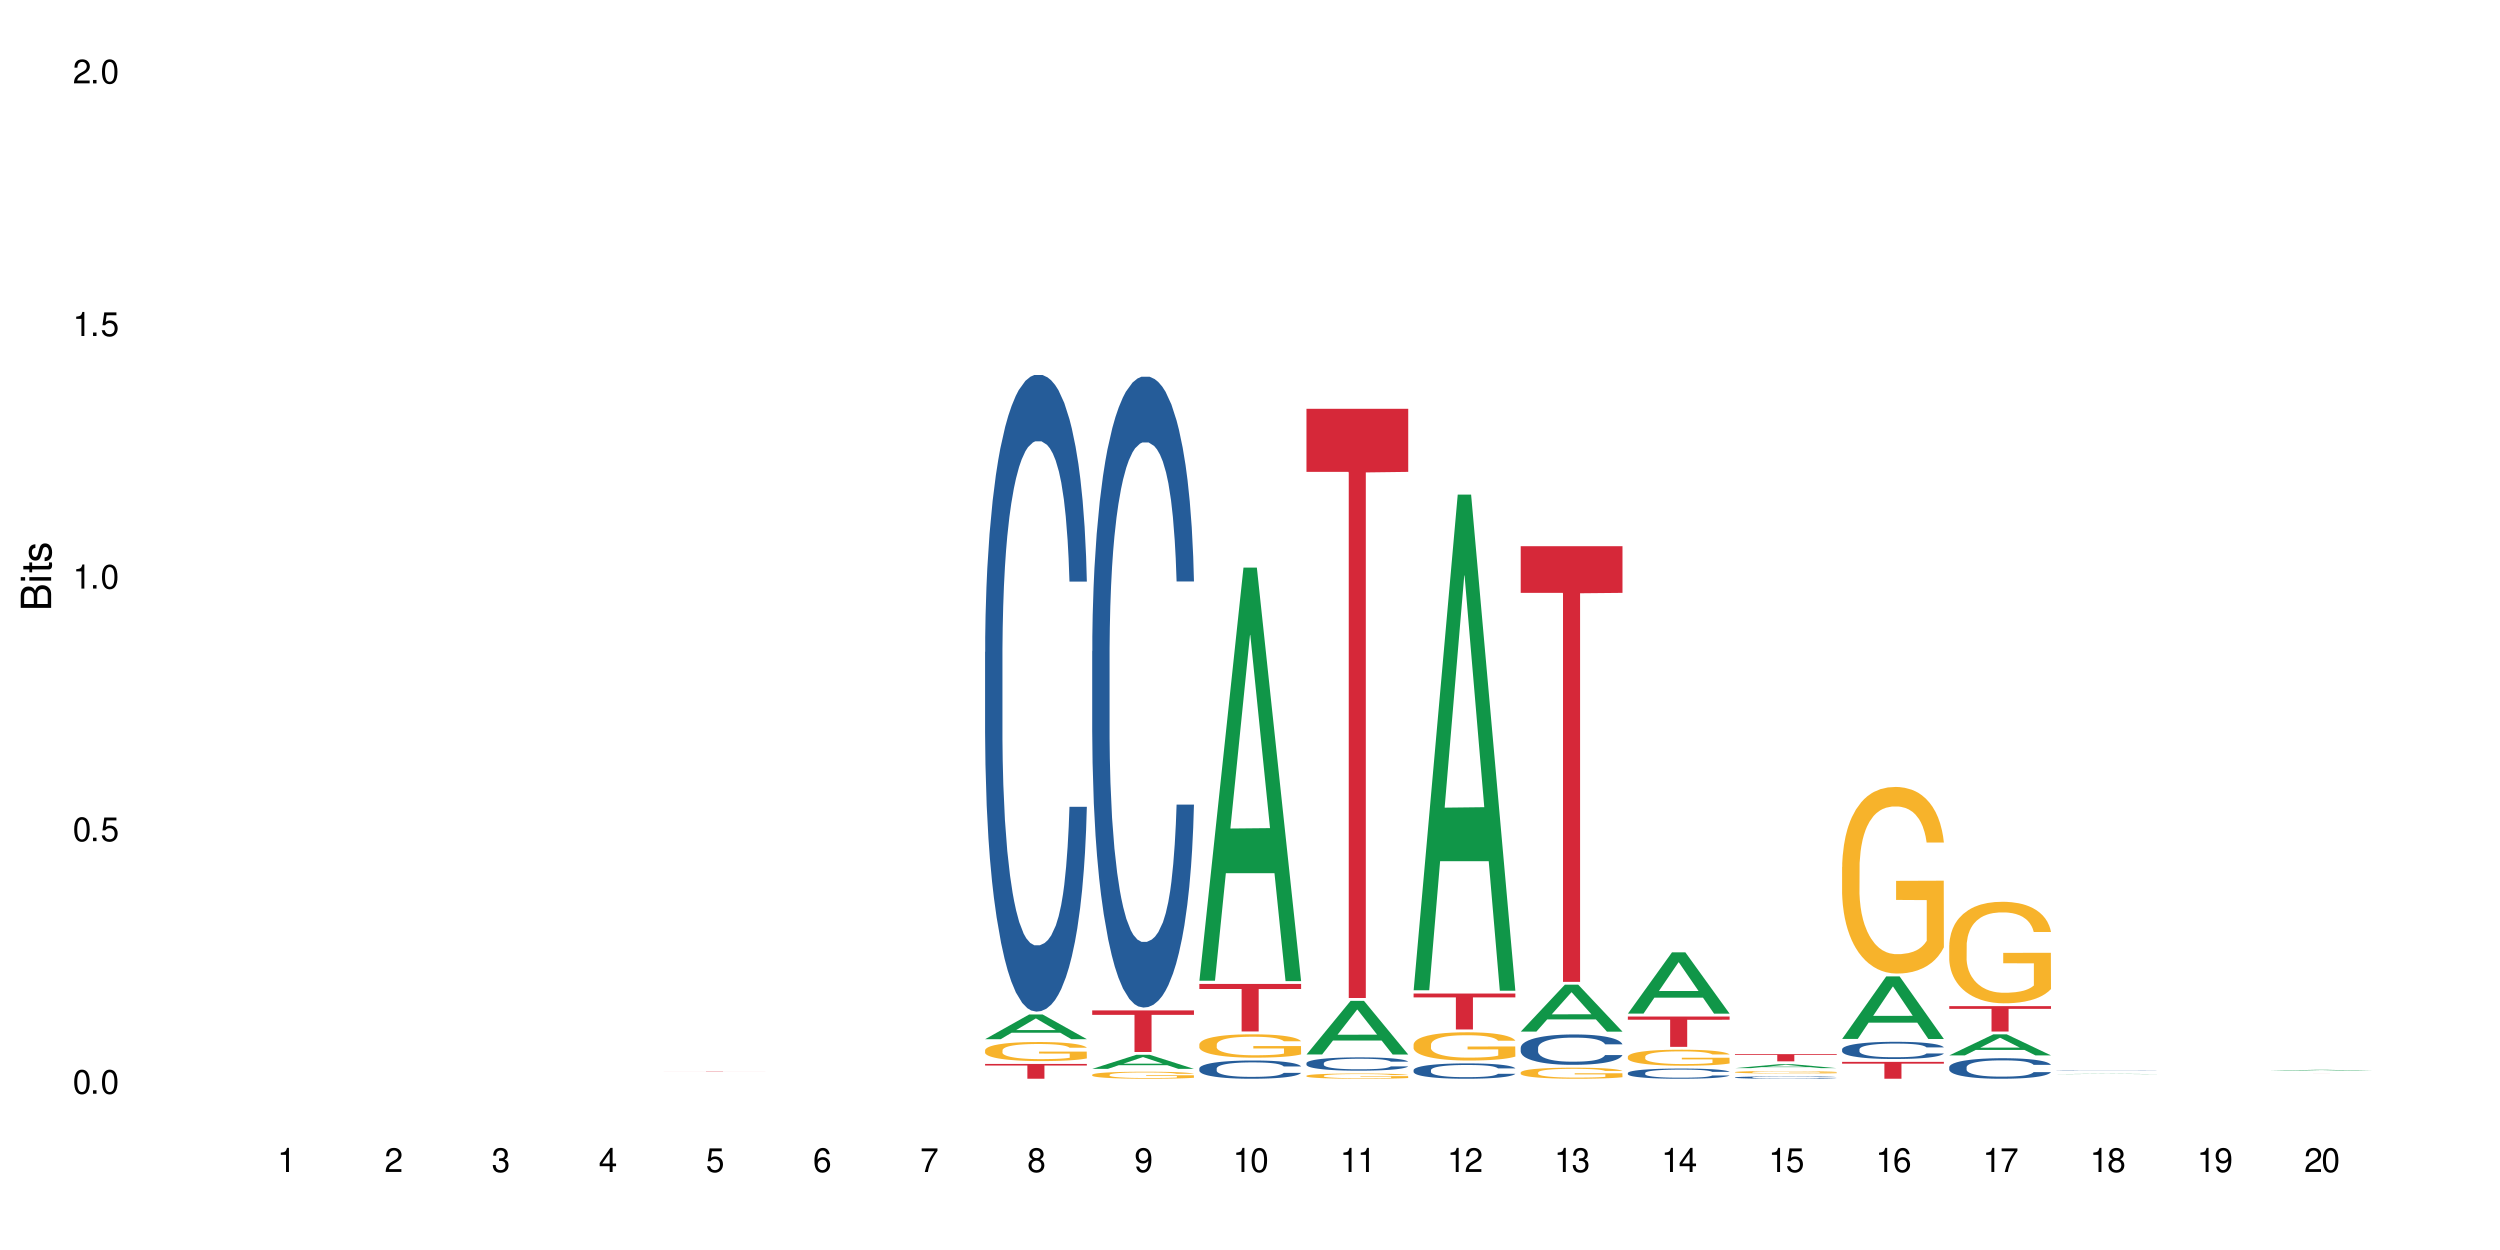 <?xml version="1.0" encoding="UTF-8"?>
<svg xmlns="http://www.w3.org/2000/svg" xmlns:xlink="http://www.w3.org/1999/xlink" width="720" height="360" viewBox="0 0 720 360">
<defs>
<g>
<g id="glyph-0-0">
</g>
<g id="glyph-0-1">
<path d="M 2.641 -6.938 C 2 -6.938 1.422 -6.656 1.078 -6.172 C 0.641 -5.562 0.406 -4.641 0.406 -3.359 C 0.406 -1.016 1.188 0.219 2.641 0.219 C 4.078 0.219 4.859 -1.016 4.859 -3.297 C 4.859 -4.641 4.656 -5.547 4.203 -6.172 C 3.844 -6.656 3.281 -6.938 2.641 -6.938 Z M 2.641 -6.188 C 3.547 -6.188 4 -5.25 4 -3.375 C 4 -1.406 3.562 -0.484 2.625 -0.484 C 1.734 -0.484 1.281 -1.438 1.281 -3.344 C 1.281 -5.25 1.734 -6.188 2.641 -6.188 Z M 2.641 -6.188 "/>
</g>
<g id="glyph-0-2">
<path d="M 1.828 -1 L 0.828 -1 L 0.828 0 L 1.828 0 Z M 1.828 -1 "/>
</g>
<g id="glyph-0-3">
<path d="M 4.562 -6.797 L 1.062 -6.797 L 0.547 -3.094 L 1.328 -3.094 C 1.719 -3.562 2.047 -3.734 2.578 -3.734 C 3.484 -3.734 4.062 -3.109 4.062 -2.094 C 4.062 -1.125 3.484 -0.531 2.578 -0.531 C 1.828 -0.531 1.375 -0.906 1.188 -1.672 L 0.328 -1.672 C 0.453 -1.109 0.547 -0.844 0.75 -0.594 C 1.125 -0.078 1.828 0.219 2.594 0.219 C 3.969 0.219 4.922 -0.781 4.922 -2.219 C 4.922 -3.562 4.031 -4.484 2.719 -4.484 C 2.25 -4.484 1.859 -4.359 1.469 -4.062 L 1.734 -5.969 L 4.562 -5.969 Z M 4.562 -6.797 "/>
</g>
<g id="glyph-0-4">
<path d="M 2.484 -4.938 L 2.484 0 L 3.328 0 L 3.328 -6.938 L 2.766 -6.938 C 2.469 -5.875 2.281 -5.734 0.984 -5.562 L 0.984 -4.938 Z M 2.484 -4.938 "/>
</g>
<g id="glyph-0-5">
<path d="M 4.859 -0.828 L 1.281 -0.828 C 1.359 -1.406 1.672 -1.781 2.5 -2.281 L 3.469 -2.828 C 4.406 -3.344 4.906 -4.062 4.906 -4.906 C 4.906 -5.484 4.672 -6.031 4.266 -6.406 C 3.859 -6.766 3.375 -6.938 2.719 -6.938 C 1.859 -6.938 1.219 -6.625 0.844 -6.031 C 0.609 -5.672 0.5 -5.234 0.484 -4.531 L 1.328 -4.531 C 1.359 -5.016 1.406 -5.281 1.531 -5.516 C 1.75 -5.938 2.188 -6.203 2.703 -6.203 C 3.469 -6.203 4.031 -5.641 4.031 -4.891 C 4.031 -4.344 3.719 -3.859 3.125 -3.516 L 2.234 -3 C 0.812 -2.172 0.406 -1.531 0.328 -0.016 L 4.859 -0.016 Z M 4.859 -0.828 "/>
</g>
<g id="glyph-0-6">
<path d="M 2.125 -3.188 L 2.578 -3.188 C 3.5 -3.188 3.984 -2.766 3.984 -1.922 C 3.984 -1.062 3.469 -0.531 2.594 -0.531 C 1.656 -0.531 1.203 -1 1.156 -2.016 L 0.312 -2.016 C 0.344 -1.453 0.438 -1.094 0.609 -0.781 C 0.953 -0.109 1.625 0.219 2.547 0.219 C 3.953 0.219 4.859 -0.625 4.859 -1.938 C 4.859 -2.828 4.516 -3.297 3.703 -3.594 C 4.344 -3.844 4.656 -4.328 4.656 -5.031 C 4.656 -6.219 3.875 -6.938 2.578 -6.938 C 1.203 -6.938 0.484 -6.172 0.453 -4.703 L 1.297 -4.703 C 1.312 -5.125 1.344 -5.359 1.453 -5.578 C 1.641 -5.969 2.062 -6.203 2.594 -6.203 C 3.344 -6.203 3.797 -5.75 3.797 -5 C 3.797 -4.516 3.609 -4.219 3.25 -4.047 C 3.016 -3.953 2.703 -3.922 2.125 -3.906 Z M 2.125 -3.188 "/>
</g>
<g id="glyph-0-7">
<path d="M 3.141 -1.672 L 3.141 0 L 3.984 0 L 3.984 -1.672 L 4.984 -1.672 L 4.984 -2.438 L 3.984 -2.438 L 3.984 -6.938 L 3.359 -6.938 L 0.266 -2.578 L 0.266 -1.672 Z M 3.141 -2.438 L 1 -2.438 L 3.141 -5.5 Z M 3.141 -2.438 "/>
</g>
<g id="glyph-0-8">
<path d="M 4.781 -5.125 C 4.609 -6.266 3.891 -6.938 2.844 -6.938 C 2.094 -6.938 1.422 -6.578 1.031 -5.953 C 0.594 -5.266 0.406 -4.422 0.406 -3.172 C 0.406 -2 0.578 -1.25 0.984 -0.641 C 1.359 -0.078 1.953 0.219 2.703 0.219 C 3.984 0.219 4.922 -0.75 4.922 -2.094 C 4.922 -3.375 4.062 -4.281 2.844 -4.281 C 2.172 -4.281 1.641 -4.031 1.281 -3.516 C 1.281 -5.234 1.828 -6.188 2.797 -6.188 C 3.391 -6.188 3.797 -5.797 3.938 -5.125 Z M 2.734 -3.531 C 3.547 -3.531 4.062 -2.953 4.062 -2.031 C 4.062 -1.156 3.484 -0.531 2.703 -0.531 C 1.922 -0.531 1.328 -1.188 1.328 -2.078 C 1.328 -2.938 1.906 -3.531 2.734 -3.531 Z M 2.734 -3.531 "/>
</g>
<g id="glyph-0-9">
<path d="M 4.984 -6.797 L 0.438 -6.797 L 0.438 -5.969 L 4.109 -5.969 C 2.5 -3.656 1.828 -2.234 1.328 0 L 2.219 0 C 2.594 -2.172 3.453 -4.047 4.984 -6.094 Z M 4.984 -6.797 "/>
</g>
<g id="glyph-0-10">
<path d="M 3.75 -3.656 C 4.469 -4.094 4.688 -4.438 4.688 -5.078 C 4.688 -6.172 3.844 -6.938 2.641 -6.938 C 1.438 -6.938 0.594 -6.172 0.594 -5.094 C 0.594 -4.438 0.812 -4.094 1.516 -3.656 C 0.734 -3.266 0.359 -2.703 0.359 -1.922 C 0.359 -0.656 1.281 0.219 2.641 0.219 C 3.984 0.219 4.922 -0.656 4.922 -1.922 C 4.922 -2.703 4.531 -3.266 3.75 -3.656 Z M 2.641 -6.188 C 3.359 -6.188 3.812 -5.75 3.812 -5.062 C 3.812 -4.406 3.344 -3.984 2.641 -3.984 C 1.922 -3.984 1.453 -4.406 1.453 -5.078 C 1.453 -5.75 1.922 -6.188 2.641 -6.188 Z M 2.641 -3.266 C 3.484 -3.266 4.062 -2.719 4.062 -1.906 C 4.062 -1.078 3.484 -0.531 2.625 -0.531 C 1.797 -0.531 1.219 -1.094 1.219 -1.906 C 1.219 -2.719 1.781 -3.266 2.641 -3.266 Z M 2.641 -3.266 "/>
</g>
<g id="glyph-0-11">
<path d="M 0.516 -1.578 C 0.672 -0.453 1.406 0.219 2.438 0.219 C 3.188 0.219 3.859 -0.141 4.266 -0.766 C 4.688 -1.453 4.891 -2.297 4.891 -3.547 C 4.891 -4.719 4.703 -5.453 4.312 -6.078 C 3.938 -6.641 3.344 -6.938 2.594 -6.938 C 1.297 -6.938 0.359 -5.969 0.359 -4.625 C 0.359 -3.344 1.234 -2.453 2.453 -2.453 C 3.094 -2.453 3.578 -2.672 4.016 -3.203 C 4 -1.484 3.469 -0.531 2.5 -0.531 C 1.906 -0.531 1.484 -0.906 1.359 -1.578 Z M 2.578 -6.203 C 3.375 -6.203 3.969 -5.531 3.969 -4.641 C 3.969 -3.797 3.391 -3.188 2.547 -3.188 C 1.734 -3.188 1.234 -3.766 1.234 -4.688 C 1.234 -5.562 1.797 -6.203 2.578 -6.203 Z M 2.578 -6.203 "/>
</g>
<g id="glyph-1-0">
</g>
<g id="glyph-1-1">
<path d="M 0 -0.953 L 0 -4.891 C 0 -5.719 -0.234 -6.344 -0.734 -6.797 C -1.188 -7.234 -1.812 -7.469 -2.5 -7.469 C -3.547 -7.469 -4.188 -7 -4.625 -5.875 C -4.984 -6.688 -5.625 -7.094 -6.531 -7.094 C -7.172 -7.094 -7.734 -6.859 -8.141 -6.391 C -8.562 -5.922 -8.75 -5.344 -8.75 -4.5 L -8.75 -0.953 Z M -4.984 -2.062 L -7.766 -2.062 L -7.766 -4.219 C -7.766 -4.844 -7.688 -5.203 -7.453 -5.5 C -7.219 -5.812 -6.859 -5.969 -6.375 -5.969 C -5.891 -5.969 -5.531 -5.812 -5.297 -5.5 C -5.062 -5.203 -4.984 -4.844 -4.984 -4.219 Z M -0.984 -2.062 L -4 -2.062 L -4 -4.781 C -4 -5.766 -3.438 -6.359 -2.484 -6.359 C -1.547 -6.359 -0.984 -5.766 -0.984 -4.781 Z M -0.984 -2.062 "/>
</g>
<g id="glyph-1-2">
<path d="M -6.281 -1.797 L -6.281 -0.797 L 0 -0.797 L 0 -1.797 Z M -8.75 -1.797 L -8.75 -0.797 L -7.484 -0.797 L -7.484 -1.797 Z M -8.75 -1.797 "/>
</g>
<g id="glyph-1-3">
<path d="M -6.281 -3.047 L -6.281 -2.016 L -8.016 -2.016 L -8.016 -1.016 L -6.281 -1.016 L -6.281 -0.172 L -5.469 -0.172 L -5.469 -1.016 L -0.719 -1.016 C -0.078 -1.016 0.281 -1.453 0.281 -2.234 C 0.281 -2.5 0.25 -2.719 0.188 -3.047 L -0.641 -3.047 C -0.609 -2.906 -0.594 -2.766 -0.594 -2.562 C -0.594 -2.141 -0.719 -2.016 -1.156 -2.016 L -5.469 -2.016 L -5.469 -3.047 Z M -6.281 -3.047 "/>
</g>
<g id="glyph-1-4">
<path d="M -4.531 -5.25 C -5.766 -5.25 -6.469 -4.422 -6.469 -2.969 C -6.469 -1.516 -5.719 -0.562 -4.547 -0.562 C -3.562 -0.562 -3.094 -1.062 -2.734 -2.562 L -2.516 -3.484 C -2.344 -4.188 -2.094 -4.469 -1.641 -4.469 C -1.047 -4.469 -0.641 -3.875 -0.641 -3 C -0.641 -2.453 -0.797 -2 -1.062 -1.75 C -1.25 -1.594 -1.422 -1.531 -1.875 -1.469 L -1.875 -0.406 C -0.422 -0.453 0.281 -1.266 0.281 -2.922 C 0.281 -4.5 -0.5 -5.516 -1.719 -5.516 C -2.656 -5.516 -3.172 -4.984 -3.469 -3.734 L -3.703 -2.766 C -3.891 -1.953 -4.156 -1.609 -4.594 -1.609 C -5.188 -1.609 -5.547 -2.125 -5.547 -2.938 C -5.547 -3.75 -5.203 -4.172 -4.531 -4.203 Z M -4.531 -5.25 "/>
</g>
</g>
</defs>
<rect x="-72" y="-36" width="864" height="432" fill="rgb(100%, 100%, 100%)" fill-opacity="1"/>
<path fill-rule="nonzero" fill="rgb(83.922%, 15.686%, 22.353%)" fill-opacity="1" d="M 191.145 308.66 L 220.453 308.66 L 220.453 308.668 L 208.238 308.668 L 208.238 308.734 L 203.324 308.734 L 203.324 308.668 L 191.145 308.668 Z M 191.145 308.66 "/>
<path fill-rule="nonzero" fill="rgb(6.275%, 58.824%, 28.235%)" fill-opacity="1" d="M 283.703 299.281 L 283.734 299.273 L 296.414 292.164 L 300.266 292.164 L 313.012 299.285 L 308.535 299.285 L 305.34 297.426 L 291.344 297.426 L 288.211 299.281 L 283.703 299.281 L 292.688 296.66 L 304.055 296.652 L 298.387 293.328 L 298.324 293.32 L 298.262 293.34 L 292.656 296.652 L 292.688 296.66 Z M 283.703 299.281 "/>
<path fill-rule="nonzero" fill="rgb(14.51%, 36.078%, 60%)" fill-opacity="1" d="M 283.703 187.777 L 283.738 187.609 L 283.738 183.586 L 283.844 177.219 L 284.094 169.176 L 284.344 163.645 L 284.988 153.754 L 285.883 144.203 L 286.812 136.828 L 287.492 132.473 L 288.098 129.117 L 289.492 122.918 L 290.387 119.734 L 291.352 116.883 L 292.531 114.035 L 293.387 112.359 L 295.316 109.68 L 296.746 108.504 L 297.855 108.004 L 300.25 108.004 L 301.68 108.672 L 302.719 109.512 L 303.859 110.852 L 304.828 112.359 L 306.508 116.047 L 308.008 120.738 L 308.688 123.422 L 309.758 128.617 L 310.582 133.645 L 311.152 138 L 311.797 144.203 L 312.367 151.746 L 312.797 160.293 L 313.012 167.5 L 308.008 167.5 L 307.758 160.793 L 307.473 155.598 L 306.934 148.727 L 306.398 143.867 L 305.648 139.008 L 304.969 135.824 L 304.039 132.637 L 303.219 130.629 L 302.359 129.117 L 301.539 128.113 L 299.965 127.109 L 298.141 127.109 L 297.465 127.441 L 296.07 128.785 L 295.316 129.957 L 294.246 132.305 L 293.496 134.48 L 292.602 137.832 L 291.992 140.684 L 291.242 145.039 L 290.707 148.895 L 290.098 154.426 L 289.742 158.617 L 289.422 163.309 L 289.133 168.84 L 288.922 174.703 L 288.777 180.906 L 288.707 186.938 L 288.707 212.918 L 288.777 218.949 L 288.957 225.988 L 289.422 236.211 L 290.098 245.094 L 290.887 252.133 L 291.637 257.16 L 292.066 259.508 L 292.637 262.188 L 293.531 265.539 L 294.816 268.895 L 295.57 270.234 L 296.711 271.574 L 297.891 272.246 L 299.465 272.246 L 300.859 271.574 L 301.789 270.734 L 302.754 269.395 L 304.074 266.547 L 304.898 263.863 L 305.613 260.68 L 306.148 257.496 L 306.508 254.816 L 307.043 249.621 L 307.473 243.922 L 307.793 238.055 L 308.008 232.355 L 313.012 232.355 L 312.797 239.062 L 312.477 245.598 L 312.152 250.457 L 311.652 256.324 L 311.082 261.52 L 310.258 267.383 L 309.582 271.238 L 308.688 275.43 L 307.863 278.613 L 306.973 281.461 L 305.648 284.812 L 304.789 286.488 L 303.859 288 L 302.754 289.34 L 301.359 290.512 L 299.859 291.184 L 298.465 291.352 L 296.961 291.016 L 295.855 290.344 L 294.391 288.836 L 292.566 285.82 L 291.242 282.637 L 290.207 279.453 L 289.312 276.098 L 288.312 271.574 L 287.027 264.199 L 286.238 258.5 L 285.703 253.809 L 285.094 247.273 L 284.668 241.406 L 284.168 232.023 L 283.809 220.121 L 283.703 210.906 Z M 283.703 187.777 "/>
<path fill-rule="nonzero" fill="rgb(96.863%, 70.196%, 16.863%)" fill-opacity="1" d="M 283.703 302.453 L 283.738 302.449 L 283.738 302.348 L 283.879 302.121 L 284.238 301.812 L 284.703 301.555 L 285.203 301.355 L 285.523 301.25 L 286.059 301.098 L 286.523 300.988 L 287.703 300.762 L 289.207 300.551 L 290.027 300.461 L 290.957 300.375 L 292.281 300.281 L 292.887 300.246 L 294.746 300.164 L 296.855 300.117 L 299.18 300.102 L 300.25 300.105 L 301.715 300.125 L 303.719 300.18 L 304.863 300.23 L 305.754 300.281 L 306.684 300.348 L 307.828 300.445 L 308.902 300.566 L 309.758 300.688 L 310.617 300.84 L 311.332 301 L 311.938 301.176 L 312.477 301.387 L 312.797 301.562 L 313.012 301.738 L 308.043 301.738 L 307.758 301.562 L 307.434 301.426 L 306.898 301.258 L 306.363 301.141 L 305.828 301.043 L 304.828 300.914 L 303.969 300.832 L 302.895 300.762 L 301.859 300.719 L 300.68 300.688 L 299.965 300.676 L 298.07 300.676 L 296.355 300.711 L 295.355 300.754 L 294.641 300.793 L 293.637 300.867 L 293.031 300.93 L 292.672 300.969 L 291.602 301.125 L 290.887 301.266 L 290.492 301.359 L 289.992 301.512 L 289.637 301.645 L 289.242 301.848 L 289.027 301.996 L 288.742 302.34 L 288.707 303.242 L 288.812 303.434 L 289.027 303.637 L 289.312 303.82 L 289.742 304.008 L 290.172 304.156 L 290.922 304.352 L 291.566 304.48 L 292.066 304.566 L 293.031 304.703 L 293.422 304.746 L 294.352 304.836 L 295.316 304.906 L 296.496 304.969 L 297.391 304.996 L 298.82 305.023 L 300.645 305.023 L 302.789 304.992 L 304.148 304.953 L 305.078 304.914 L 305.684 304.879 L 306.434 304.824 L 306.973 304.773 L 307.473 304.719 L 308.078 304.633 L 308.078 303.434 L 299.25 303.426 L 299.25 302.867 L 312.977 302.859 L 313.012 304.824 L 312.262 304.957 L 311.332 305.09 L 310.438 305.188 L 309.508 305.273 L 308.188 305.371 L 307.113 305.43 L 305.469 305.5 L 303.969 305.543 L 302.395 305.574 L 301 305.59 L 299.355 305.594 L 297.891 305.586 L 296.32 305.555 L 295.066 305.516 L 293.926 305.465 L 292.781 305.398 L 291.352 305.293 L 290.422 305.207 L 289.457 305.102 L 288.492 304.977 L 287.633 304.844 L 287.062 304.738 L 286.488 304.617 L 285.883 304.465 L 285.309 304.297 L 284.883 304.141 L 284.488 303.965 L 284.203 303.797 L 283.914 303.574 L 283.773 303.391 L 283.703 303.238 Z M 283.703 302.453 "/>
<path fill-rule="nonzero" fill="rgb(83.922%, 15.686%, 22.353%)" fill-opacity="1" d="M 283.703 306.41 L 313.012 306.41 L 313.012 306.867 L 300.797 306.871 L 300.797 310.684 L 295.883 310.684 L 295.883 306.875 L 295.809 306.867 L 283.703 306.867 Z M 283.703 306.41 "/>
<path fill-rule="nonzero" fill="rgb(6.275%, 58.824%, 28.235%)" fill-opacity="1" d="M 314.555 307.836 L 314.586 307.832 L 327.27 303.781 L 331.121 303.781 L 343.863 307.84 L 339.387 307.84 L 336.191 306.781 L 322.195 306.781 L 319.062 307.836 L 314.555 307.836 L 323.543 306.344 L 334.91 306.34 L 329.242 304.445 L 329.18 304.441 L 329.117 304.453 L 323.512 306.34 L 323.543 306.344 Z M 314.555 307.836 "/>
<path fill-rule="nonzero" fill="rgb(14.51%, 36.078%, 60%)" fill-opacity="1" d="M 314.555 187.551 L 314.59 187.387 L 314.59 183.398 L 314.695 177.09 L 314.949 169.117 L 315.199 163.637 L 315.84 153.84 L 316.734 144.375 L 317.664 137.066 L 318.344 132.75 L 318.949 129.43 L 320.344 123.285 L 321.238 120.129 L 322.203 117.305 L 323.383 114.484 L 324.242 112.824 L 326.172 110.164 L 327.602 109.004 L 328.711 108.504 L 331.105 108.504 L 332.535 109.168 L 333.57 110 L 334.715 111.328 L 335.68 112.824 L 337.359 116.477 L 338.859 121.125 L 339.539 123.781 L 340.613 128.93 L 341.434 133.914 L 342.004 138.23 L 342.648 144.375 L 343.223 151.848 L 343.648 160.316 L 343.863 167.457 L 338.859 167.457 L 338.609 160.816 L 338.324 155.668 L 337.789 148.859 L 337.25 144.043 L 336.5 139.227 L 335.82 136.07 L 334.895 132.918 L 334.07 130.922 L 333.211 129.43 L 332.391 128.434 L 330.816 127.438 L 328.996 127.438 L 328.316 127.77 L 326.922 129.098 L 326.172 130.258 L 325.098 132.586 L 324.348 134.742 L 323.453 138.062 L 322.848 140.887 L 322.098 145.207 L 321.559 149.023 L 320.953 154.504 L 320.594 158.656 L 320.273 163.305 L 319.988 168.785 L 319.773 174.598 L 319.629 180.742 L 319.559 186.723 L 319.559 212.461 L 319.629 218.441 L 319.809 225.414 L 320.273 235.543 L 320.953 244.348 L 321.738 251.32 L 322.488 256.305 L 322.918 258.629 L 323.492 261.285 L 324.383 264.605 L 325.672 267.926 L 326.422 269.258 L 327.566 270.586 L 328.746 271.25 L 330.316 271.25 L 331.711 270.586 L 332.641 269.754 L 333.605 268.426 L 334.93 265.602 L 335.75 262.945 L 336.465 259.789 L 337 256.637 L 337.359 253.977 L 337.895 248.828 L 338.324 243.184 L 338.645 237.371 L 338.859 231.727 L 343.863 231.727 L 343.648 238.367 L 343.328 244.844 L 343.008 249.66 L 342.508 255.473 L 341.934 260.621 L 341.113 266.434 L 340.434 270.254 L 339.539 274.402 L 338.719 277.559 L 337.824 280.383 L 336.5 283.703 L 335.645 285.363 L 334.715 286.859 L 333.605 288.188 L 332.211 289.352 L 330.711 290.016 L 329.316 290.18 L 327.816 289.848 L 326.707 289.184 L 325.242 287.688 L 323.418 284.699 L 322.098 281.543 L 321.059 278.391 L 320.168 275.066 L 319.164 270.586 L 317.879 263.277 L 317.094 257.633 L 316.555 252.98 L 315.949 246.504 L 315.52 240.691 L 315.02 231.395 L 314.66 219.602 L 314.555 210.469 Z M 314.555 187.551 "/>
<path fill-rule="nonzero" fill="rgb(96.863%, 70.196%, 16.863%)" fill-opacity="1" d="M 314.555 309.523 L 314.59 309.52 L 314.59 309.484 L 314.734 309.402 L 315.09 309.285 L 315.555 309.191 L 316.055 309.117 L 316.379 309.078 L 316.914 309.023 L 317.379 308.98 L 318.559 308.898 L 320.059 308.82 L 320.883 308.789 L 321.809 308.758 L 323.133 308.723 L 323.742 308.707 L 325.598 308.68 L 327.707 308.66 L 330.031 308.656 L 331.105 308.656 L 332.57 308.664 L 334.57 308.684 L 335.715 308.703 L 336.609 308.723 L 337.539 308.746 L 338.68 308.781 L 339.754 308.828 L 340.613 308.871 L 341.469 308.926 L 342.184 308.984 L 342.793 309.051 L 343.328 309.129 L 343.648 309.195 L 343.863 309.258 L 338.895 309.258 L 338.609 309.195 L 338.289 309.145 L 337.754 309.082 L 337.215 309.039 L 336.68 309.004 L 335.68 308.953 L 334.82 308.926 L 333.75 308.898 L 332.711 308.883 L 331.531 308.871 L 330.816 308.867 L 328.922 308.867 L 327.207 308.879 L 326.207 308.895 L 325.492 308.91 L 324.492 308.938 L 323.883 308.961 L 323.527 308.977 L 322.453 309.031 L 321.738 309.086 L 321.344 309.121 L 320.844 309.176 L 320.488 309.227 L 320.094 309.301 L 319.879 309.355 L 319.594 309.48 L 319.559 309.812 L 319.664 309.883 L 319.879 309.961 L 320.168 310.027 L 320.594 310.098 L 321.023 310.152 L 321.773 310.223 L 322.418 310.27 L 322.918 310.301 L 323.883 310.352 L 324.277 310.371 L 325.207 310.402 L 326.172 310.43 L 327.352 310.449 L 328.246 310.461 L 329.676 310.473 L 331.496 310.473 L 333.641 310.461 L 335 310.445 L 335.93 310.43 L 336.535 310.418 L 337.289 310.398 L 337.824 310.379 L 338.324 310.359 L 338.934 310.328 L 338.934 309.883 L 330.102 309.883 L 330.102 309.676 L 343.828 309.672 L 343.863 310.398 L 343.113 310.445 L 342.184 310.496 L 341.289 310.531 L 340.363 310.562 L 339.039 310.598 L 337.965 310.621 L 336.324 310.648 L 334.82 310.664 L 333.25 310.676 L 331.855 310.68 L 330.211 310.684 L 328.746 310.68 L 327.172 310.668 L 325.922 310.652 L 324.777 310.633 L 323.633 310.609 L 322.203 310.57 L 321.273 310.539 L 320.309 310.5 L 319.344 310.453 L 318.484 310.406 L 317.914 310.367 L 317.344 310.32 L 316.734 310.266 L 316.164 310.203 L 315.734 310.145 L 315.34 310.082 L 315.055 310.02 L 314.77 309.938 L 314.625 309.871 L 314.555 309.812 Z M 314.555 309.523 "/>
<path fill-rule="nonzero" fill="rgb(83.922%, 15.686%, 22.353%)" fill-opacity="1" d="M 314.555 290.996 L 343.863 290.996 L 343.863 292.277 L 331.648 292.289 L 331.648 302.969 L 326.734 302.969 L 326.734 292.297 L 326.664 292.277 L 314.555 292.277 Z M 314.555 290.996 "/>
<path fill-rule="nonzero" fill="rgb(6.275%, 58.824%, 28.235%)" fill-opacity="1" d="M 345.406 282.445 L 345.438 282.336 L 358.121 163.473 L 361.973 163.473 L 374.719 282.559 L 370.238 282.559 L 367.047 251.473 L 353.047 251.473 L 349.918 282.445 L 345.406 282.445 L 354.395 238.613 L 365.762 238.5 L 360.094 182.93 L 360.031 182.816 L 359.969 183.152 L 354.363 238.5 L 354.395 238.613 Z M 345.406 282.445 "/>
<path fill-rule="nonzero" fill="rgb(14.51%, 36.078%, 60%)" fill-opacity="1" d="M 345.406 307.715 L 345.441 307.711 L 345.441 307.594 L 345.551 307.41 L 345.801 307.18 L 346.051 307.023 L 346.695 306.738 L 347.586 306.465 L 348.516 306.254 L 349.195 306.129 L 349.805 306.031 L 351.199 305.855 L 352.09 305.762 L 353.055 305.684 L 354.234 305.602 L 355.094 305.551 L 357.023 305.477 L 358.453 305.441 L 359.562 305.426 L 361.957 305.426 L 363.387 305.445 L 364.422 305.469 L 365.566 305.508 L 366.531 305.551 L 368.211 305.656 L 369.715 305.793 L 370.391 305.871 L 371.465 306.02 L 372.285 306.164 L 372.859 306.289 L 373.504 306.465 L 374.074 306.68 L 374.504 306.926 L 374.719 307.133 L 369.715 307.133 L 369.465 306.941 L 369.176 306.793 L 368.641 306.594 L 368.105 306.457 L 367.355 306.316 L 366.676 306.227 L 365.746 306.133 L 364.922 306.074 L 364.066 306.031 L 363.242 306.004 L 361.672 305.977 L 359.848 305.977 L 359.168 305.984 L 357.773 306.023 L 357.023 306.055 L 355.953 306.125 L 355.199 306.188 L 354.309 306.281 L 353.699 306.363 L 352.949 306.488 L 352.414 306.598 L 351.805 306.758 L 351.449 306.879 L 351.125 307.012 L 350.84 307.172 L 350.625 307.34 L 350.484 307.516 L 350.41 307.691 L 350.41 308.434 L 350.484 308.605 L 350.66 308.809 L 351.125 309.102 L 351.805 309.355 L 352.59 309.559 L 353.344 309.703 L 353.77 309.77 L 354.344 309.848 L 355.238 309.941 L 356.523 310.039 L 357.273 310.078 L 358.418 310.117 L 359.598 310.133 L 361.172 310.133 L 362.562 310.117 L 363.492 310.09 L 364.457 310.055 L 365.781 309.973 L 366.605 309.895 L 367.32 309.805 L 367.855 309.711 L 368.211 309.637 L 368.75 309.484 L 369.176 309.324 L 369.5 309.156 L 369.715 308.992 L 374.719 308.992 L 374.504 309.184 L 374.18 309.371 L 373.859 309.512 L 373.359 309.68 L 372.789 309.828 L 371.965 309.996 L 371.285 310.105 L 370.391 310.227 L 369.57 310.316 L 368.676 310.398 L 367.355 310.496 L 366.496 310.543 L 365.566 310.586 L 364.457 310.625 L 363.066 310.66 L 361.562 310.676 L 360.168 310.684 L 358.668 310.672 L 357.559 310.652 L 356.094 310.609 L 354.273 310.523 L 352.949 310.434 L 351.914 310.34 L 351.02 310.246 L 350.02 310.117 L 348.73 309.902 L 347.945 309.742 L 347.41 309.605 L 346.801 309.418 L 346.371 309.25 L 345.871 308.98 L 345.516 308.641 L 345.406 308.375 Z M 345.406 307.715 "/>
<path fill-rule="nonzero" fill="rgb(96.863%, 70.196%, 16.863%)" fill-opacity="1" d="M 345.406 300.762 L 345.441 300.758 L 345.441 300.633 L 345.586 300.355 L 345.945 299.977 L 346.406 299.66 L 346.91 299.414 L 347.23 299.285 L 347.766 299.102 L 348.23 298.969 L 349.41 298.691 L 350.91 298.434 L 351.734 298.32 L 352.664 298.215 L 353.984 298.098 L 354.594 298.055 L 356.453 297.957 L 358.562 297.898 L 360.883 297.879 L 361.957 297.883 L 363.422 297.91 L 365.426 297.977 L 366.566 298.039 L 367.461 298.098 L 368.391 298.18 L 369.535 298.301 L 370.605 298.449 L 371.465 298.598 L 372.324 298.781 L 373.039 298.98 L 373.645 299.195 L 374.18 299.453 L 374.504 299.668 L 374.719 299.883 L 369.75 299.883 L 369.465 299.668 L 369.141 299.504 L 368.605 299.301 L 368.07 299.152 L 367.531 299.035 L 366.531 298.875 L 365.676 298.777 L 364.602 298.691 L 363.566 298.633 L 362.387 298.598 L 361.672 298.586 L 359.777 298.586 L 358.062 298.629 L 357.059 298.68 L 356.344 298.727 L 355.344 298.82 L 354.738 298.895 L 354.379 298.941 L 353.309 299.133 L 352.59 299.305 L 352.199 299.422 L 351.699 299.605 L 351.34 299.773 L 350.949 300.02 L 350.734 300.203 L 350.445 300.621 L 350.41 301.73 L 350.52 301.961 L 350.734 302.215 L 351.02 302.438 L 351.449 302.668 L 351.875 302.848 L 352.629 303.09 L 353.27 303.246 L 353.77 303.352 L 354.738 303.52 L 355.129 303.574 L 356.059 303.684 L 357.023 303.77 L 358.203 303.844 L 359.098 303.883 L 360.527 303.914 L 362.352 303.914 L 364.496 303.875 L 365.852 303.824 L 366.781 303.777 L 367.391 303.734 L 368.141 303.668 L 368.676 303.605 L 369.176 303.535 L 369.785 303.434 L 369.785 301.961 L 360.957 301.957 L 360.957 301.266 L 374.684 301.262 L 374.719 303.668 L 373.969 303.832 L 373.039 303.992 L 372.145 304.113 L 371.215 304.219 L 369.891 304.336 L 368.82 304.41 L 367.176 304.496 L 365.676 304.551 L 364.102 304.59 L 362.707 304.605 L 361.062 304.613 L 359.598 304.602 L 358.023 304.562 L 356.773 304.516 L 355.629 304.453 L 354.484 304.375 L 353.055 304.246 L 352.129 304.141 L 351.16 304.012 L 350.195 303.855 L 349.34 303.691 L 348.766 303.562 L 348.195 303.414 L 347.586 303.23 L 347.016 303.02 L 346.586 302.828 L 346.195 302.613 L 345.906 302.41 L 345.621 302.133 L 345.48 301.914 L 345.406 301.723 Z M 345.406 300.762 "/>
<path fill-rule="nonzero" fill="rgb(83.922%, 15.686%, 22.353%)" fill-opacity="1" d="M 345.406 283.371 L 374.719 283.371 L 374.719 284.836 L 362.5 284.852 L 362.5 297.062 L 357.586 297.062 L 357.586 284.863 L 357.516 284.836 L 345.406 284.836 Z M 345.406 283.371 "/>
<path fill-rule="nonzero" fill="rgb(6.275%, 58.824%, 28.235%)" fill-opacity="1" d="M 376.262 303.691 L 376.293 303.68 L 388.973 288.246 L 392.824 288.246 L 405.57 303.707 L 401.094 303.707 L 397.898 299.672 L 383.902 299.672 L 380.77 303.691 L 376.262 303.691 L 385.246 298 L 396.613 297.988 L 390.945 290.77 L 390.883 290.758 L 390.82 290.801 L 385.215 297.988 L 385.246 298 Z M 376.262 303.691 "/>
<path fill-rule="nonzero" fill="rgb(14.51%, 36.078%, 60%)" fill-opacity="1" d="M 376.262 306.191 L 376.297 306.188 L 376.297 306.102 L 376.402 305.969 L 376.652 305.801 L 376.902 305.684 L 377.547 305.477 L 378.441 305.277 L 379.371 305.125 L 380.051 305.031 L 380.656 304.961 L 382.051 304.832 L 382.945 304.766 L 383.91 304.707 L 385.09 304.648 L 385.945 304.613 L 387.879 304.555 L 389.309 304.531 L 390.414 304.52 L 392.809 304.52 L 394.238 304.535 L 395.277 304.551 L 396.418 304.582 L 397.387 304.613 L 399.066 304.688 L 400.566 304.789 L 401.246 304.844 L 402.316 304.953 L 403.141 305.059 L 403.711 305.148 L 404.355 305.277 L 404.926 305.438 L 405.355 305.613 L 405.57 305.766 L 400.566 305.766 L 400.316 305.625 L 400.031 305.516 L 399.492 305.375 L 398.957 305.27 L 398.207 305.168 L 397.527 305.102 L 396.598 305.035 L 395.777 304.996 L 394.918 304.961 L 394.098 304.941 L 392.523 304.922 L 390.699 304.922 L 390.023 304.926 L 388.629 304.957 L 387.879 304.98 L 386.805 305.031 L 386.055 305.074 L 385.16 305.145 L 384.555 305.203 L 383.801 305.297 L 383.266 305.375 L 382.66 305.492 L 382.301 305.578 L 381.98 305.68 L 381.691 305.793 L 381.48 305.918 L 381.336 306.047 L 381.266 306.172 L 381.266 306.715 L 381.336 306.844 L 381.516 306.988 L 381.98 307.203 L 382.66 307.391 L 383.445 307.535 L 384.195 307.641 L 384.625 307.691 L 385.195 307.746 L 386.09 307.816 L 387.375 307.887 L 388.129 307.914 L 389.27 307.945 L 390.449 307.957 L 392.023 307.957 L 393.418 307.945 L 394.348 307.926 L 395.312 307.898 L 396.633 307.84 L 397.457 307.781 L 398.172 307.715 L 398.707 307.648 L 399.066 307.594 L 399.602 307.484 L 400.031 307.363 L 400.352 307.242 L 400.566 307.121 L 405.57 307.121 L 405.355 307.262 L 405.035 307.398 L 404.711 307.5 L 404.211 307.625 L 403.641 307.734 L 402.816 307.855 L 402.141 307.938 L 401.246 308.023 L 400.422 308.09 L 399.531 308.148 L 398.207 308.219 L 397.348 308.254 L 396.418 308.285 L 395.312 308.316 L 393.918 308.34 L 392.418 308.355 L 391.023 308.355 L 389.52 308.352 L 388.414 308.336 L 386.949 308.305 L 385.125 308.242 L 383.801 308.176 L 382.766 308.109 L 381.871 308.039 L 380.871 307.945 L 379.586 307.789 L 378.797 307.668 L 378.262 307.57 L 377.652 307.434 L 377.227 307.312 L 376.727 307.117 L 376.367 306.867 L 376.262 306.676 Z M 376.262 306.191 "/>
<path fill-rule="nonzero" fill="rgb(96.863%, 70.196%, 16.863%)" fill-opacity="1" d="M 376.262 309.82 L 376.297 309.816 L 376.297 309.789 L 376.438 309.727 L 376.797 309.641 L 377.262 309.57 L 377.762 309.516 L 378.082 309.488 L 378.621 309.445 L 379.082 309.414 L 380.262 309.352 L 381.766 309.297 L 382.586 309.27 L 383.516 309.246 L 384.84 309.223 L 385.445 309.211 L 387.305 309.188 L 389.414 309.176 L 391.738 309.172 L 392.809 309.172 L 394.273 309.18 L 396.277 309.191 L 397.422 309.207 L 398.312 309.223 L 399.242 309.238 L 400.387 309.266 L 401.461 309.301 L 402.316 309.332 L 403.176 309.375 L 403.891 309.418 L 404.5 309.465 L 405.035 309.523 L 405.355 309.574 L 405.57 309.621 L 400.602 309.621 L 400.316 309.574 L 399.996 309.535 L 399.457 309.488 L 398.922 309.457 L 398.387 309.43 L 397.387 309.395 L 396.527 309.371 L 395.453 309.352 L 394.418 309.34 L 393.238 309.332 L 392.523 309.328 L 390.629 309.328 L 388.914 309.34 L 387.914 309.352 L 387.199 309.363 L 386.195 309.383 L 385.59 309.398 L 385.23 309.41 L 384.16 309.453 L 383.445 309.492 L 383.051 309.52 L 382.551 309.559 L 382.195 309.598 L 381.801 309.652 L 381.586 309.691 L 381.301 309.785 L 381.266 310.035 L 381.371 310.086 L 381.586 310.145 L 381.871 310.195 L 382.301 310.246 L 382.73 310.285 L 383.48 310.34 L 384.125 310.375 L 384.625 310.398 L 385.59 310.438 L 385.984 310.449 L 386.91 310.473 L 387.879 310.492 L 389.055 310.512 L 389.949 310.52 L 391.379 310.523 L 393.203 310.523 L 395.348 310.516 L 396.707 310.504 L 397.637 310.496 L 398.242 310.484 L 398.992 310.469 L 399.531 310.457 L 400.031 310.441 L 400.637 310.418 L 400.637 310.086 L 391.809 310.086 L 391.809 309.93 L 405.535 309.93 L 405.57 310.469 L 404.82 310.508 L 403.891 310.543 L 402.996 310.57 L 402.066 310.594 L 400.746 310.621 L 399.672 310.637 L 398.027 310.656 L 396.527 310.668 L 394.953 310.676 L 393.559 310.68 L 391.918 310.684 L 390.449 310.68 L 388.879 310.672 L 387.625 310.66 L 386.484 310.645 L 385.34 310.629 L 383.91 310.598 L 382.98 310.574 L 382.016 310.547 L 381.051 310.512 L 380.191 310.477 L 379.621 310.445 L 379.047 310.414 L 378.441 310.371 L 377.867 310.324 L 377.441 310.281 L 377.047 310.234 L 376.762 310.188 L 376.473 310.125 L 376.332 310.078 L 376.262 310.035 Z M 376.262 309.82 "/>
<path fill-rule="nonzero" fill="rgb(83.922%, 15.686%, 22.353%)" fill-opacity="1" d="M 376.262 117.734 L 405.57 117.734 L 405.57 135.898 L 393.355 136.059 L 393.355 287.43 L 388.441 287.43 L 388.441 136.219 L 388.367 135.898 L 376.262 135.898 Z M 376.262 117.734 "/>
<path fill-rule="nonzero" fill="rgb(6.275%, 58.824%, 28.235%)" fill-opacity="1" d="M 407.113 285.191 L 407.145 285.059 L 419.828 142.453 L 423.68 142.453 L 436.422 285.324 L 431.945 285.324 L 428.75 248.031 L 414.754 248.031 L 411.621 285.191 L 407.113 285.191 L 416.102 232.605 L 427.469 232.469 L 421.801 165.797 L 421.738 165.66 L 421.676 166.062 L 416.07 232.469 L 416.102 232.605 Z M 407.113 285.191 "/>
<path fill-rule="nonzero" fill="rgb(14.51%, 36.078%, 60%)" fill-opacity="1" d="M 407.113 308.184 L 407.148 308.18 L 407.148 308.082 L 407.258 307.926 L 407.508 307.734 L 407.758 307.598 L 408.398 307.359 L 409.293 307.129 L 410.223 306.953 L 410.902 306.848 L 411.508 306.766 L 412.902 306.617 L 413.797 306.539 L 414.762 306.469 L 415.941 306.402 L 416.801 306.359 L 418.73 306.297 L 420.16 306.27 L 421.27 306.258 L 423.664 306.258 L 425.094 306.273 L 426.129 306.293 L 427.273 306.324 L 428.238 306.359 L 429.918 306.449 L 431.418 306.562 L 432.098 306.629 L 433.172 306.754 L 433.992 306.875 L 434.566 306.98 L 435.207 307.129 L 435.781 307.312 L 436.207 307.52 L 436.422 307.691 L 431.418 307.691 L 431.168 307.531 L 430.883 307.406 L 430.348 307.238 L 429.812 307.121 L 429.059 307.004 L 428.379 306.926 L 427.453 306.852 L 426.629 306.801 L 425.773 306.766 L 424.949 306.742 L 423.375 306.719 L 421.555 306.719 L 420.875 306.727 L 419.48 306.758 L 418.73 306.785 L 417.656 306.844 L 416.906 306.895 L 416.012 306.977 L 415.406 307.047 L 414.656 307.148 L 414.117 307.242 L 413.512 307.375 L 413.152 307.477 L 412.832 307.59 L 412.547 307.727 L 412.332 307.867 L 412.188 308.016 L 412.117 308.16 L 412.117 308.789 L 412.188 308.934 L 412.367 309.105 L 412.832 309.352 L 413.512 309.566 L 414.297 309.734 L 415.047 309.855 L 415.477 309.914 L 416.051 309.977 L 416.941 310.059 L 418.23 310.141 L 418.98 310.172 L 420.125 310.203 L 421.305 310.223 L 422.875 310.223 L 424.27 310.203 L 425.199 310.184 L 426.164 310.152 L 427.488 310.082 L 428.309 310.02 L 429.023 309.941 L 429.559 309.863 L 429.918 309.801 L 430.453 309.676 L 430.883 309.539 L 431.203 309.395 L 431.418 309.258 L 436.422 309.258 L 436.207 309.422 L 435.887 309.578 L 435.566 309.695 L 435.066 309.836 L 434.492 309.961 L 433.672 310.105 L 432.992 310.195 L 432.098 310.297 L 431.277 310.375 L 430.383 310.445 L 429.059 310.523 L 428.203 310.566 L 427.273 310.602 L 426.164 310.633 L 424.77 310.664 L 423.27 310.68 L 421.875 310.684 L 420.375 310.676 L 419.266 310.656 L 417.801 310.621 L 415.977 310.547 L 414.656 310.473 L 413.617 310.395 L 412.727 310.312 L 411.723 310.203 L 410.438 310.027 L 409.652 309.891 L 409.113 309.777 L 408.508 309.617 L 408.078 309.477 L 407.578 309.25 L 407.219 308.961 L 407.113 308.742 Z M 407.113 308.184 "/>
<path fill-rule="nonzero" fill="rgb(96.863%, 70.196%, 16.863%)" fill-opacity="1" d="M 407.113 300.785 L 407.148 300.777 L 407.148 300.629 L 407.293 300.293 L 407.648 299.832 L 408.113 299.453 L 408.613 299.156 L 408.938 299 L 409.473 298.777 L 409.938 298.613 L 411.117 298.277 L 412.617 297.965 L 413.441 297.832 L 414.367 297.707 L 415.691 297.566 L 416.301 297.512 L 418.156 297.395 L 420.266 297.32 L 422.59 297.297 L 423.664 297.305 L 425.129 297.332 L 427.129 297.414 L 428.273 297.488 L 429.168 297.566 L 430.098 297.66 L 431.242 297.809 L 432.312 297.988 L 433.172 298.168 L 434.027 298.391 L 434.742 298.629 L 435.352 298.887 L 435.887 299.199 L 436.207 299.461 L 436.422 299.723 L 431.453 299.723 L 431.168 299.461 L 430.848 299.262 L 430.312 299.016 L 429.773 298.836 L 429.238 298.695 L 428.238 298.5 L 427.379 298.383 L 426.309 298.277 L 425.27 298.211 L 424.09 298.168 L 423.375 298.152 L 421.48 298.152 L 419.766 298.203 L 418.766 298.266 L 418.051 298.324 L 417.051 298.434 L 416.441 298.523 L 416.086 298.582 L 415.012 298.812 L 414.297 299.023 L 413.906 299.164 L 413.402 299.387 L 413.047 299.586 L 412.652 299.887 L 412.438 300.109 L 412.152 300.613 L 412.117 301.953 L 412.223 302.234 L 412.438 302.539 L 412.727 302.809 L 413.152 303.09 L 413.582 303.309 L 414.332 303.598 L 414.977 303.789 L 415.477 303.918 L 416.441 304.117 L 416.836 304.184 L 417.766 304.32 L 418.73 304.422 L 419.91 304.512 L 420.805 304.559 L 422.234 304.594 L 424.055 304.594 L 426.199 304.551 L 427.559 304.488 L 428.488 304.43 L 429.098 304.379 L 429.848 304.297 L 430.383 304.223 L 430.883 304.141 L 431.492 304.016 L 431.492 302.234 L 422.66 302.23 L 422.66 301.395 L 436.387 301.387 L 436.422 304.297 L 435.672 304.496 L 434.742 304.691 L 433.852 304.84 L 432.922 304.965 L 431.598 305.105 L 430.527 305.195 L 428.883 305.301 L 427.379 305.367 L 425.809 305.414 L 424.414 305.434 L 422.77 305.441 L 421.305 305.426 L 419.73 305.383 L 418.48 305.324 L 417.336 305.25 L 416.191 305.152 L 414.762 304.996 L 413.832 304.871 L 412.867 304.715 L 411.902 304.527 L 411.043 304.328 L 410.473 304.172 L 409.902 303.992 L 409.293 303.77 L 408.723 303.516 L 408.293 303.285 L 407.898 303.023 L 407.613 302.777 L 407.328 302.445 L 407.184 302.176 L 407.113 301.945 Z M 407.113 300.785 "/>
<path fill-rule="nonzero" fill="rgb(83.922%, 15.686%, 22.353%)" fill-opacity="1" d="M 407.113 286.141 L 436.422 286.141 L 436.422 287.246 L 424.207 287.258 L 424.207 296.484 L 419.293 296.484 L 419.293 287.266 L 419.223 287.246 L 407.113 287.246 Z M 407.113 286.141 "/>
<path fill-rule="nonzero" fill="rgb(6.275%, 58.824%, 28.235%)" fill-opacity="1" d="M 437.965 297.102 L 437.996 297.09 L 450.68 283.59 L 454.531 283.59 L 467.277 297.113 L 462.797 297.113 L 459.605 293.582 L 445.605 293.582 L 442.477 297.102 L 437.965 297.102 L 446.953 292.125 L 458.32 292.109 L 452.652 285.801 L 452.59 285.785 L 452.527 285.824 L 446.922 292.109 L 446.953 292.125 Z M 437.965 297.102 "/>
<path fill-rule="nonzero" fill="rgb(14.51%, 36.078%, 60%)" fill-opacity="1" d="M 437.965 301.734 L 438 301.727 L 438 301.535 L 438.109 301.23 L 438.359 300.848 L 438.609 300.582 L 439.254 300.109 L 440.145 299.656 L 441.074 299.305 L 441.754 299.094 L 442.363 298.934 L 443.758 298.641 L 444.648 298.488 L 445.613 298.352 L 446.793 298.215 L 447.652 298.137 L 449.582 298.008 L 451.012 297.953 L 452.121 297.93 L 454.516 297.93 L 455.945 297.961 L 456.98 298 L 458.125 298.062 L 459.09 298.137 L 460.77 298.312 L 462.273 298.535 L 462.949 298.664 L 464.023 298.91 L 464.844 299.152 L 465.418 299.359 L 466.062 299.656 L 466.633 300.016 L 467.062 300.422 L 467.277 300.766 L 462.273 300.766 L 462.023 300.445 L 461.734 300.199 L 461.199 299.871 L 460.664 299.641 L 459.914 299.406 L 459.234 299.254 L 458.305 299.102 L 457.48 299.008 L 456.625 298.934 L 455.801 298.887 L 454.23 298.84 L 452.406 298.84 L 451.727 298.855 L 450.332 298.918 L 449.582 298.977 L 448.512 299.086 L 447.762 299.191 L 446.867 299.352 L 446.258 299.488 L 445.508 299.695 L 444.973 299.879 L 444.363 300.145 L 444.008 300.344 L 443.684 300.566 L 443.398 300.828 L 443.184 301.109 L 443.043 301.406 L 442.969 301.695 L 442.969 302.934 L 443.043 303.219 L 443.219 303.555 L 443.684 304.043 L 444.363 304.469 L 445.152 304.805 L 445.902 305.043 L 446.332 305.156 L 446.902 305.281 L 447.797 305.441 L 449.082 305.602 L 449.832 305.668 L 450.977 305.73 L 452.156 305.762 L 453.73 305.762 L 455.125 305.73 L 456.051 305.691 L 457.02 305.625 L 458.34 305.492 L 459.164 305.363 L 459.879 305.211 L 460.414 305.059 L 460.77 304.93 L 461.309 304.684 L 461.734 304.41 L 462.059 304.133 L 462.273 303.859 L 467.277 303.859 L 467.062 304.18 L 466.738 304.492 L 466.418 304.723 L 465.918 305.004 L 465.348 305.25 L 464.523 305.531 L 463.844 305.715 L 462.949 305.914 L 462.129 306.066 L 461.234 306.203 L 459.914 306.363 L 459.055 306.441 L 458.125 306.516 L 457.02 306.578 L 455.625 306.633 L 454.121 306.664 L 452.727 306.672 L 451.227 306.656 L 450.117 306.625 L 448.652 306.555 L 446.832 306.41 L 445.508 306.258 L 444.473 306.105 L 443.578 305.945 L 442.578 305.73 L 441.289 305.379 L 440.504 305.105 L 439.969 304.883 L 439.359 304.57 L 438.93 304.293 L 438.43 303.844 L 438.074 303.277 L 437.965 302.836 Z M 437.965 301.734 "/>
<path fill-rule="nonzero" fill="rgb(96.863%, 70.196%, 16.863%)" fill-opacity="1" d="M 437.965 308.855 L 438 308.852 L 438 308.793 L 438.145 308.664 L 438.504 308.484 L 438.965 308.332 L 439.469 308.219 L 439.789 308.156 L 440.324 308.066 L 440.789 308.004 L 441.969 307.871 L 443.469 307.75 L 444.293 307.699 L 445.223 307.648 L 446.543 307.594 L 447.152 307.57 L 449.012 307.527 L 451.121 307.496 L 453.441 307.488 L 454.516 307.492 L 455.98 307.504 L 457.984 307.535 L 459.125 307.562 L 460.02 307.594 L 460.949 307.629 L 462.094 307.688 L 463.164 307.758 L 464.023 307.828 L 464.883 307.918 L 465.598 308.012 L 466.203 308.113 L 466.738 308.234 L 467.062 308.336 L 467.277 308.438 L 462.309 308.438 L 462.023 308.336 L 461.699 308.258 L 461.164 308.16 L 460.629 308.09 L 460.09 308.035 L 459.09 307.961 L 458.234 307.914 L 457.16 307.871 L 456.125 307.848 L 454.945 307.828 L 454.23 307.824 L 452.336 307.824 L 450.621 307.844 L 449.617 307.867 L 448.902 307.891 L 447.902 307.934 L 447.297 307.969 L 446.938 307.992 L 445.867 308.082 L 445.152 308.164 L 444.758 308.219 L 444.258 308.309 L 443.898 308.387 L 443.508 308.504 L 443.293 308.59 L 443.008 308.789 L 442.969 309.312 L 443.078 309.426 L 443.293 309.543 L 443.578 309.648 L 444.008 309.762 L 444.438 309.844 L 445.188 309.957 L 445.828 310.035 L 446.332 310.086 L 447.297 310.164 L 447.688 310.188 L 448.617 310.242 L 449.582 310.281 L 450.762 310.316 L 451.656 310.336 L 453.086 310.352 L 454.91 310.352 L 457.055 310.332 L 458.41 310.309 L 459.34 310.285 L 459.949 310.266 L 460.699 310.234 L 461.234 310.203 L 461.734 310.172 L 462.344 310.121 L 462.344 309.426 L 453.516 309.422 L 453.516 309.094 L 467.242 309.094 L 467.277 310.234 L 466.527 310.312 L 465.598 310.387 L 464.703 310.445 L 463.773 310.496 L 462.449 310.551 L 461.379 310.586 L 459.734 310.625 L 458.234 310.652 L 456.66 310.672 L 455.266 310.68 L 453.621 310.684 L 452.156 310.676 L 450.582 310.66 L 449.332 310.637 L 448.188 310.605 L 447.047 310.57 L 445.613 310.508 L 444.688 310.457 L 443.723 310.395 L 442.754 310.324 L 441.898 310.246 L 441.324 310.184 L 440.754 310.113 L 440.145 310.027 L 439.574 309.926 L 439.145 309.836 L 438.754 309.734 L 438.465 309.637 L 438.18 309.508 L 438.039 309.402 L 437.965 309.312 Z M 437.965 308.855 "/>
<path fill-rule="nonzero" fill="rgb(83.922%, 15.686%, 22.353%)" fill-opacity="1" d="M 437.965 157.312 L 467.277 157.312 L 467.277 170.742 L 455.062 170.863 L 455.062 282.773 L 450.145 282.773 L 450.145 170.98 L 450.074 170.742 L 437.965 170.742 Z M 437.965 157.312 "/>
<path fill-rule="nonzero" fill="rgb(6.275%, 58.824%, 28.235%)" fill-opacity="1" d="M 468.82 291.922 L 468.852 291.906 L 481.531 274.27 L 485.383 274.27 L 498.129 291.941 L 493.652 291.941 L 490.457 287.328 L 476.461 287.328 L 473.328 291.922 L 468.82 291.922 L 477.805 285.418 L 489.172 285.402 L 483.504 277.156 L 483.441 277.141 L 483.379 277.191 L 477.773 285.402 L 477.805 285.418 Z M 468.82 291.922 "/>
<path fill-rule="nonzero" fill="rgb(14.51%, 36.078%, 60%)" fill-opacity="1" d="M 468.82 309.02 L 468.855 309.02 L 468.855 308.953 L 468.961 308.852 L 469.211 308.723 L 469.461 308.633 L 470.105 308.473 L 471 308.32 L 471.93 308.203 L 472.609 308.133 L 473.215 308.078 L 474.609 307.98 L 475.504 307.93 L 476.469 307.883 L 477.648 307.836 L 478.504 307.809 L 480.438 307.766 L 481.867 307.75 L 482.973 307.742 L 485.367 307.742 L 486.797 307.75 L 487.836 307.766 L 488.98 307.785 L 489.945 307.809 L 491.625 307.871 L 493.125 307.945 L 493.805 307.988 L 494.875 308.07 L 495.699 308.152 L 496.27 308.223 L 496.914 308.32 L 497.484 308.441 L 497.914 308.578 L 498.129 308.695 L 493.125 308.695 L 492.875 308.586 L 492.59 308.504 L 492.051 308.395 L 491.516 308.316 L 490.766 308.238 L 490.086 308.188 L 489.156 308.137 L 488.336 308.102 L 487.477 308.078 L 486.656 308.062 L 485.082 308.047 L 483.258 308.047 L 482.582 308.051 L 481.188 308.074 L 480.438 308.094 L 479.363 308.129 L 478.613 308.164 L 477.719 308.219 L 477.113 308.266 L 476.359 308.336 L 475.824 308.398 L 475.219 308.484 L 474.859 308.551 L 474.539 308.629 L 474.254 308.715 L 474.039 308.812 L 473.895 308.91 L 473.824 309.008 L 473.824 309.422 L 473.895 309.52 L 474.074 309.633 L 474.539 309.797 L 475.219 309.941 L 476.004 310.055 L 476.754 310.133 L 477.184 310.172 L 477.754 310.215 L 478.648 310.27 L 479.934 310.32 L 480.688 310.344 L 481.828 310.363 L 483.008 310.375 L 484.582 310.375 L 485.977 310.363 L 486.906 310.352 L 487.871 310.328 L 489.191 310.285 L 490.016 310.242 L 490.73 310.191 L 491.266 310.141 L 491.625 310.098 L 492.16 310.012 L 492.59 309.922 L 492.91 309.828 L 493.125 309.734 L 498.129 309.734 L 497.914 309.844 L 497.594 309.949 L 497.27 310.027 L 496.77 310.121 L 496.199 310.203 L 495.375 310.297 L 494.699 310.359 L 493.805 310.426 L 492.98 310.477 L 492.09 310.523 L 490.766 310.578 L 489.906 310.605 L 488.98 310.629 L 487.871 310.648 L 486.477 310.668 L 484.977 310.68 L 483.582 310.684 L 482.078 310.676 L 480.973 310.668 L 479.508 310.641 L 477.684 310.594 L 476.359 310.543 L 475.324 310.492 L 474.43 310.438 L 473.43 310.363 L 472.145 310.246 L 471.355 310.156 L 470.82 310.078 L 470.211 309.977 L 469.785 309.883 L 469.285 309.73 L 468.926 309.539 L 468.82 309.391 Z M 468.82 309.02 "/>
<path fill-rule="nonzero" fill="rgb(96.863%, 70.196%, 16.863%)" fill-opacity="1" d="M 468.82 304.289 L 468.855 304.285 L 468.855 304.199 L 468.996 304.008 L 469.355 303.75 L 469.82 303.535 L 470.32 303.363 L 470.641 303.277 L 471.18 303.148 L 471.645 303.059 L 472.82 302.867 L 474.324 302.691 L 475.145 302.613 L 476.074 302.543 L 477.398 302.461 L 478.004 302.434 L 479.863 302.367 L 481.973 302.324 L 484.297 302.312 L 485.367 302.316 L 486.832 302.332 L 488.836 302.379 L 489.98 302.422 L 490.875 302.461 L 491.801 302.516 L 492.945 302.602 L 494.02 302.703 L 494.875 302.805 L 495.734 302.93 L 496.449 303.066 L 497.059 303.215 L 497.594 303.391 L 497.914 303.539 L 498.129 303.684 L 493.16 303.684 L 492.875 303.539 L 492.555 303.422 L 492.016 303.285 L 491.48 303.184 L 490.945 303.102 L 489.945 302.992 L 489.086 302.926 L 488.012 302.867 L 486.977 302.828 L 485.797 302.805 L 485.082 302.797 L 483.188 302.797 L 481.473 302.824 L 480.473 302.859 L 479.758 302.891 L 478.754 302.957 L 478.148 303.008 L 477.789 303.039 L 476.719 303.172 L 476.004 303.289 L 475.609 303.367 L 475.109 303.496 L 474.754 303.609 L 474.359 303.777 L 474.145 303.902 L 473.859 304.191 L 473.824 304.949 L 473.93 305.109 L 474.145 305.281 L 474.43 305.434 L 474.859 305.594 L 475.289 305.715 L 476.039 305.883 L 476.684 305.992 L 477.184 306.062 L 478.148 306.176 L 478.543 306.215 L 479.469 306.289 L 480.438 306.348 L 481.617 306.398 L 482.508 306.426 L 483.938 306.445 L 485.762 306.445 L 487.906 306.422 L 489.266 306.387 L 490.195 306.352 L 490.801 306.324 L 491.551 306.277 L 492.09 306.234 L 492.59 306.188 L 493.195 306.117 L 493.195 305.109 L 484.367 305.105 L 484.367 304.633 L 498.094 304.629 L 498.129 306.277 L 497.379 306.391 L 496.449 306.5 L 495.555 306.586 L 494.625 306.656 L 493.305 306.738 L 492.23 306.789 L 490.586 306.848 L 489.086 306.883 L 487.512 306.91 L 486.117 306.922 L 484.477 306.926 L 483.008 306.918 L 481.438 306.895 L 480.184 306.859 L 479.043 306.816 L 477.898 306.762 L 476.469 306.672 L 475.539 306.602 L 474.574 306.512 L 473.609 306.406 L 472.75 306.293 L 472.18 306.207 L 471.605 306.105 L 471 305.977 L 470.426 305.836 L 470 305.703 L 469.605 305.555 L 469.32 305.418 L 469.035 305.227 L 468.891 305.074 L 468.82 304.945 Z M 468.82 304.289 "/>
<path fill-rule="nonzero" fill="rgb(83.922%, 15.686%, 22.353%)" fill-opacity="1" d="M 468.82 292.754 L 498.129 292.754 L 498.129 293.691 L 485.914 293.699 L 485.914 301.496 L 481 301.496 L 481 293.707 L 480.926 293.691 L 468.82 293.691 Z M 468.82 292.754 "/>
<path fill-rule="nonzero" fill="rgb(6.275%, 58.824%, 28.235%)" fill-opacity="1" d="M 499.672 307.629 L 499.703 307.629 L 512.387 306.484 L 516.238 306.484 L 528.98 307.629 L 524.504 307.629 L 521.309 307.332 L 507.312 307.332 L 504.18 307.629 L 499.672 307.629 L 508.66 307.207 L 520.027 307.207 L 514.359 306.668 L 514.297 306.668 L 514.234 306.672 L 508.629 307.207 L 508.66 307.207 Z M 499.672 307.629 "/>
<path fill-rule="nonzero" fill="rgb(14.51%, 36.078%, 60%)" fill-opacity="1" d="M 499.672 310.293 L 499.707 310.293 L 499.707 310.277 L 499.816 310.254 L 500.066 310.223 L 500.316 310.203 L 500.957 310.164 L 501.852 310.129 L 502.781 310.102 L 503.461 310.086 L 504.066 310.074 L 505.461 310.051 L 506.355 310.039 L 507.32 310.027 L 508.5 310.016 L 509.359 310.012 L 511.289 310 L 512.719 309.996 L 513.828 309.992 L 516.223 309.992 L 517.652 309.996 L 518.688 310 L 519.832 310.004 L 520.797 310.012 L 522.477 310.023 L 523.977 310.043 L 524.656 310.051 L 525.73 310.07 L 526.551 310.09 L 527.125 310.105 L 527.766 310.129 L 528.34 310.156 L 528.77 310.191 L 528.98 310.219 L 523.977 310.219 L 523.727 310.191 L 523.441 310.172 L 522.906 310.148 L 522.371 310.129 L 521.617 310.109 L 520.941 310.098 L 520.012 310.086 L 519.188 310.078 L 518.332 310.074 L 517.508 310.07 L 515.934 310.066 L 513.434 310.066 L 512.039 310.07 L 511.289 310.078 L 510.215 310.086 L 509.465 310.094 L 508.57 310.105 L 507.965 310.117 L 507.215 310.133 L 506.676 310.148 L 506.07 310.168 L 505.711 310.184 L 505.391 310.203 L 505.105 310.223 L 504.891 310.246 L 504.746 310.266 L 504.676 310.289 L 504.676 310.387 L 504.746 310.41 L 504.926 310.438 L 505.391 310.477 L 506.07 310.508 L 506.855 310.535 L 507.605 310.555 L 508.035 310.562 L 508.609 310.574 L 509.5 310.586 L 510.789 310.598 L 511.539 310.602 L 512.684 310.609 L 516.828 310.609 L 517.758 310.605 L 518.723 310.602 L 520.047 310.59 L 520.867 310.578 L 521.582 310.566 L 522.121 310.555 L 522.477 310.547 L 523.012 310.527 L 523.441 310.504 L 523.762 310.48 L 523.977 310.461 L 528.98 310.461 L 528.77 310.484 L 528.445 310.512 L 528.125 310.527 L 527.625 310.551 L 527.051 310.57 L 526.23 310.594 L 525.551 310.605 L 524.656 310.621 L 523.836 310.633 L 522.941 310.645 L 521.617 310.656 L 520.762 310.664 L 519.832 310.668 L 518.723 310.676 L 517.328 310.68 L 515.828 310.684 L 514.434 310.684 L 512.934 310.68 L 511.824 310.68 L 510.359 310.672 L 508.535 310.66 L 507.215 310.648 L 506.176 310.637 L 505.285 310.625 L 504.281 310.609 L 502.996 310.582 L 502.211 310.559 L 501.672 310.543 L 501.066 310.516 L 500.637 310.496 L 500.137 310.461 L 499.777 310.414 L 499.672 310.379 Z M 499.672 310.293 "/>
<path fill-rule="nonzero" fill="rgb(96.863%, 70.196%, 16.863%)" fill-opacity="1" d="M 499.672 308.758 L 499.707 308.758 L 499.707 308.746 L 499.852 308.715 L 500.207 308.672 L 500.672 308.637 L 501.172 308.613 L 501.496 308.598 L 502.031 308.578 L 502.496 308.562 L 503.676 308.531 L 505.176 308.504 L 506 308.492 L 506.93 308.48 L 508.25 308.469 L 508.859 308.465 L 510.715 308.453 L 512.824 308.445 L 517.688 308.445 L 519.688 308.453 L 520.832 308.461 L 521.727 308.469 L 522.656 308.477 L 523.801 308.488 L 524.871 308.508 L 525.73 308.523 L 526.586 308.543 L 527.301 308.562 L 527.91 308.586 L 528.445 308.617 L 528.77 308.641 L 528.98 308.664 L 524.012 308.664 L 523.727 308.641 L 523.406 308.621 L 522.871 308.598 L 522.332 308.582 L 521.797 308.57 L 520.797 308.551 L 519.938 308.543 L 518.867 308.531 L 517.828 308.527 L 516.648 308.523 L 515.934 308.52 L 514.039 308.52 L 512.324 308.527 L 511.324 308.531 L 510.609 308.535 L 509.609 308.547 L 509 308.555 L 508.645 308.559 L 507.57 308.582 L 506.855 308.602 L 506.465 308.613 L 505.961 308.633 L 505.605 308.652 L 505.211 308.676 L 504.996 308.699 L 504.711 308.742 L 504.676 308.863 L 504.785 308.891 L 504.996 308.918 L 505.285 308.941 L 505.711 308.969 L 506.141 308.988 L 506.891 309.012 L 507.535 309.031 L 508.035 309.043 L 509 309.059 L 509.395 309.066 L 510.324 309.078 L 511.289 309.086 L 512.469 309.098 L 513.363 309.102 L 516.613 309.102 L 518.758 309.098 L 520.117 309.094 L 521.047 309.09 L 521.656 309.082 L 522.406 309.078 L 522.941 309.07 L 523.441 309.062 L 524.051 309.051 L 524.051 308.891 L 515.219 308.891 L 515.219 308.812 L 528.945 308.812 L 528.98 309.078 L 528.23 309.094 L 527.301 309.113 L 526.41 309.125 L 525.48 309.137 L 524.156 309.148 L 523.086 309.156 L 521.441 309.168 L 519.938 309.172 L 518.367 309.176 L 516.973 309.18 L 513.863 309.18 L 512.289 309.176 L 511.039 309.168 L 509.895 309.164 L 508.75 309.152 L 507.32 309.141 L 506.391 309.129 L 504.461 309.098 L 503.605 309.078 L 503.031 309.066 L 502.461 309.047 L 501.852 309.027 L 501.281 309.004 L 500.852 308.984 L 500.457 308.961 L 500.172 308.938 L 499.887 308.91 L 499.742 308.883 L 499.672 308.863 Z M 499.672 308.758 "/>
<path fill-rule="nonzero" fill="rgb(83.922%, 15.686%, 22.353%)" fill-opacity="1" d="M 499.672 303.59 L 528.98 303.59 L 528.98 303.812 L 516.766 303.812 L 516.766 305.668 L 511.852 305.668 L 511.852 303.816 L 511.781 303.812 L 499.672 303.812 Z M 499.672 303.59 "/>
<path fill-rule="nonzero" fill="rgb(6.275%, 58.824%, 28.235%)" fill-opacity="1" d="M 530.523 299.211 L 530.555 299.191 L 543.238 281.203 L 547.09 281.203 L 559.836 299.227 L 555.355 299.227 L 552.164 294.52 L 538.164 294.52 L 535.035 299.211 L 530.523 299.211 L 539.512 292.574 L 550.879 292.559 L 545.211 284.145 L 545.148 284.129 L 545.086 284.18 L 539.48 292.559 L 539.512 292.574 Z M 530.523 299.211 "/>
<path fill-rule="nonzero" fill="rgb(14.51%, 36.078%, 60%)" fill-opacity="1" d="M 530.523 302.195 L 530.559 302.191 L 530.559 302.082 L 530.668 301.91 L 530.918 301.695 L 531.168 301.543 L 531.812 301.277 L 532.707 301.02 L 533.633 300.82 L 534.312 300.703 L 534.922 300.609 L 536.316 300.445 L 537.207 300.355 L 538.176 300.281 L 539.355 300.203 L 540.211 300.156 L 542.141 300.086 L 543.57 300.055 L 544.68 300.039 L 547.074 300.039 L 548.504 300.059 L 549.539 300.082 L 550.684 300.117 L 551.648 300.156 L 553.328 300.258 L 554.832 300.383 L 555.512 300.457 L 556.582 300.598 L 557.406 300.734 L 557.977 300.852 L 558.621 301.02 L 559.191 301.223 L 559.621 301.453 L 559.836 301.648 L 554.832 301.648 L 554.582 301.469 L 554.293 301.328 L 553.758 301.141 L 553.223 301.012 L 552.473 300.879 L 551.793 300.793 L 550.863 300.707 L 550.043 300.652 L 549.184 300.609 L 548.359 300.582 L 546.789 300.559 L 544.965 300.559 L 544.285 300.566 L 542.891 300.602 L 542.141 300.633 L 541.07 300.695 L 540.32 300.758 L 539.426 300.848 L 538.816 300.922 L 538.066 301.043 L 537.531 301.145 L 536.922 301.297 L 536.566 301.41 L 536.242 301.535 L 535.957 301.684 L 535.742 301.844 L 535.602 302.012 L 535.527 302.176 L 535.527 302.875 L 535.602 303.039 L 535.777 303.23 L 536.242 303.508 L 536.922 303.746 L 537.711 303.938 L 538.461 304.074 L 538.891 304.137 L 539.461 304.207 L 540.355 304.301 L 541.641 304.391 L 542.391 304.426 L 543.535 304.461 L 544.715 304.48 L 546.289 304.48 L 547.684 304.461 L 548.609 304.441 L 549.578 304.402 L 550.898 304.328 L 551.723 304.254 L 552.438 304.168 L 552.973 304.082 L 553.328 304.008 L 553.867 303.867 L 554.293 303.715 L 554.617 303.555 L 554.832 303.402 L 559.836 303.402 L 559.621 303.582 L 559.297 303.762 L 558.977 303.891 L 558.477 304.051 L 557.906 304.191 L 557.082 304.348 L 556.402 304.453 L 555.512 304.566 L 554.688 304.652 L 553.793 304.73 L 552.473 304.82 L 551.613 304.867 L 550.684 304.906 L 549.578 304.941 L 548.184 304.973 L 546.68 304.992 L 545.285 304.996 L 543.785 304.988 L 542.68 304.969 L 541.211 304.93 L 539.391 304.848 L 538.066 304.762 L 537.031 304.676 L 536.137 304.586 L 535.137 304.461 L 533.848 304.262 L 533.062 304.109 L 532.527 303.98 L 531.918 303.805 L 531.488 303.648 L 530.988 303.395 L 530.633 303.07 L 530.523 302.82 Z M 530.523 302.195 "/>
<path fill-rule="nonzero" fill="rgb(96.863%, 70.196%, 16.863%)" fill-opacity="1" d="M 530.523 249.66 L 530.559 249.609 L 530.559 248.629 L 530.703 246.418 L 531.062 243.375 L 531.527 240.871 L 532.027 238.91 L 532.348 237.879 L 532.883 236.406 L 533.348 235.324 L 534.527 233.117 L 536.031 231.055 L 536.852 230.172 L 537.781 229.336 L 539.102 228.402 L 539.711 228.059 L 541.57 227.273 L 543.68 226.785 L 546 226.637 L 547.074 226.684 L 548.539 226.883 L 550.543 227.422 L 551.684 227.914 L 552.578 228.402 L 553.508 229.043 L 554.652 230.023 L 555.723 231.203 L 556.582 232.379 L 557.441 233.852 L 558.156 235.422 L 558.762 237.141 L 559.297 239.203 L 559.621 240.922 L 559.836 242.641 L 554.867 242.641 L 554.582 240.922 L 554.258 239.594 L 553.723 237.977 L 553.188 236.797 L 552.648 235.863 L 551.648 234.59 L 550.793 233.805 L 549.719 233.117 L 548.684 232.676 L 547.504 232.379 L 546.789 232.281 L 544.895 232.281 L 543.18 232.625 L 542.176 233.02 L 541.461 233.41 L 540.461 234.148 L 539.855 234.734 L 539.496 235.129 L 538.426 236.648 L 537.711 238.023 L 537.316 238.957 L 536.816 240.43 L 536.457 241.754 L 536.066 243.719 L 535.852 245.191 L 535.566 248.531 L 535.527 257.367 L 535.637 259.23 L 535.852 261.242 L 536.137 263.012 L 536.566 264.875 L 536.996 266.301 L 537.746 268.215 L 538.387 269.488 L 538.891 270.324 L 539.855 271.648 L 540.246 272.09 L 541.176 272.977 L 542.141 273.664 L 543.32 274.25 L 544.215 274.547 L 545.645 274.793 L 547.469 274.793 L 549.613 274.496 L 550.969 274.105 L 551.898 273.711 L 552.508 273.367 L 553.258 272.828 L 553.793 272.336 L 554.293 271.797 L 554.902 270.961 L 554.902 259.23 L 546.074 259.18 L 546.074 253.684 L 559.801 253.633 L 559.836 272.828 L 559.086 274.152 L 558.156 275.43 L 557.262 276.41 L 556.332 277.246 L 555.008 278.18 L 553.938 278.766 L 552.293 279.453 L 550.793 279.895 L 549.219 280.191 L 547.824 280.34 L 546.18 280.387 L 544.715 280.289 L 543.141 279.996 L 541.891 279.602 L 540.746 279.109 L 539.605 278.473 L 538.176 277.441 L 537.246 276.609 L 536.281 275.578 L 535.312 274.348 L 534.457 273.023 L 533.883 271.992 L 533.312 270.816 L 532.707 269.344 L 532.133 267.672 L 531.703 266.152 L 531.312 264.434 L 531.023 262.812 L 530.738 260.605 L 530.598 258.836 L 530.523 257.316 Z M 530.523 249.66 "/>
<path fill-rule="nonzero" fill="rgb(83.922%, 15.686%, 22.353%)" fill-opacity="1" d="M 530.523 305.812 L 559.836 305.812 L 559.836 306.332 L 547.621 306.336 L 547.621 310.684 L 542.703 310.684 L 542.703 306.34 L 542.633 306.332 L 530.523 306.332 Z M 530.523 305.812 "/>
<path fill-rule="nonzero" fill="rgb(6.275%, 58.824%, 28.235%)" fill-opacity="1" d="M 561.379 303.953 L 561.41 303.945 L 574.09 297.891 L 577.941 297.891 L 590.688 303.957 L 586.211 303.957 L 583.016 302.375 L 569.02 302.375 L 565.887 303.953 L 561.379 303.953 L 570.363 301.719 L 581.73 301.715 L 576.062 298.883 L 576 298.875 L 575.938 298.895 L 570.332 301.715 L 570.363 301.719 Z M 561.379 303.953 "/>
<path fill-rule="nonzero" fill="rgb(14.51%, 36.078%, 60%)" fill-opacity="1" d="M 561.379 307.344 L 561.414 307.336 L 561.414 307.207 L 561.52 307.004 L 561.77 306.742 L 562.02 306.566 L 562.664 306.246 L 563.559 305.938 L 564.488 305.699 L 565.168 305.559 L 565.773 305.453 L 567.168 305.254 L 568.062 305.148 L 569.027 305.059 L 570.207 304.965 L 571.062 304.91 L 572.996 304.824 L 574.426 304.789 L 575.531 304.77 L 577.926 304.77 L 579.355 304.793 L 580.395 304.82 L 581.539 304.863 L 582.504 304.91 L 584.184 305.031 L 585.684 305.184 L 586.363 305.27 L 587.434 305.438 L 588.258 305.598 L 588.828 305.738 L 589.473 305.938 L 590.043 306.18 L 590.473 306.457 L 590.688 306.688 L 585.684 306.688 L 585.434 306.473 L 585.148 306.305 L 584.613 306.086 L 584.074 305.926 L 583.324 305.77 L 582.645 305.668 L 581.715 305.566 L 580.895 305.5 L 580.035 305.453 L 579.215 305.418 L 577.641 305.387 L 575.816 305.387 L 575.141 305.398 L 573.746 305.441 L 572.996 305.48 L 571.922 305.555 L 571.172 305.625 L 570.277 305.734 L 569.672 305.824 L 568.918 305.965 L 568.383 306.09 L 567.777 306.27 L 567.418 306.402 L 567.098 306.555 L 566.812 306.734 L 566.598 306.922 L 566.453 307.121 L 566.383 307.316 L 566.383 308.152 L 566.453 308.348 L 566.633 308.574 L 567.098 308.906 L 567.777 309.191 L 568.562 309.418 L 569.312 309.582 L 569.742 309.656 L 570.312 309.742 L 571.207 309.852 L 572.492 309.957 L 573.246 310 L 574.387 310.043 L 575.566 310.066 L 577.141 310.066 L 578.535 310.043 L 579.465 310.02 L 580.43 309.973 L 581.75 309.883 L 582.574 309.797 L 583.289 309.695 L 583.824 309.59 L 584.184 309.504 L 584.719 309.336 L 585.148 309.152 L 585.469 308.965 L 585.684 308.781 L 590.688 308.781 L 590.473 308.996 L 590.152 309.207 L 589.828 309.363 L 589.328 309.555 L 588.758 309.719 L 587.938 309.91 L 587.258 310.035 L 586.363 310.168 L 585.539 310.273 L 584.648 310.363 L 583.324 310.473 L 582.465 310.527 L 581.539 310.574 L 580.43 310.617 L 579.035 310.656 L 577.535 310.676 L 576.141 310.684 L 574.641 310.672 L 573.531 310.648 L 572.066 310.602 L 570.242 310.504 L 568.918 310.402 L 567.883 310.297 L 566.988 310.191 L 565.988 310.043 L 564.703 309.809 L 563.914 309.625 L 563.379 309.473 L 562.773 309.262 L 562.344 309.07 L 561.844 308.77 L 561.484 308.387 L 561.379 308.09 Z M 561.379 307.344 "/>
<path fill-rule="nonzero" fill="rgb(96.863%, 70.196%, 16.863%)" fill-opacity="1" d="M 561.379 272.238 L 561.414 272.211 L 561.414 271.676 L 561.555 270.477 L 561.914 268.82 L 562.379 267.457 L 562.879 266.391 L 563.199 265.828 L 563.738 265.027 L 564.203 264.441 L 565.383 263.238 L 566.883 262.117 L 567.703 261.637 L 568.633 261.18 L 569.957 260.676 L 570.562 260.488 L 572.422 260.059 L 574.531 259.793 L 576.855 259.711 L 577.926 259.738 L 579.395 259.848 L 581.395 260.141 L 582.539 260.406 L 583.434 260.676 L 584.359 261.02 L 585.504 261.555 L 586.578 262.195 L 587.434 262.836 L 588.293 263.637 L 589.008 264.492 L 589.617 265.426 L 590.152 266.551 L 590.473 267.484 L 590.688 268.418 L 585.719 268.418 L 585.434 267.484 L 585.113 266.762 L 584.574 265.883 L 584.039 265.242 L 583.504 264.734 L 582.504 264.039 L 581.645 263.613 L 580.57 263.238 L 579.535 262.996 L 578.355 262.836 L 577.641 262.785 L 575.746 262.785 L 574.031 262.973 L 573.031 263.184 L 572.316 263.398 L 571.316 263.797 L 570.707 264.117 L 570.348 264.332 L 569.277 265.16 L 568.562 265.91 L 568.168 266.414 L 567.668 267.219 L 567.312 267.938 L 566.918 269.008 L 566.703 269.809 L 566.418 271.625 L 566.383 276.43 L 566.488 277.445 L 566.703 278.539 L 566.988 279.5 L 567.418 280.516 L 567.848 281.289 L 568.598 282.332 L 569.242 283.027 L 569.742 283.48 L 570.707 284.203 L 571.102 284.441 L 572.031 284.922 L 572.996 285.297 L 574.176 285.617 L 575.066 285.777 L 576.496 285.91 L 578.32 285.91 L 580.465 285.75 L 581.824 285.535 L 582.754 285.324 L 583.359 285.137 L 584.109 284.844 L 584.648 284.574 L 585.148 284.281 L 585.754 283.828 L 585.754 277.445 L 576.926 277.418 L 576.926 274.426 L 590.652 274.402 L 590.688 284.844 L 589.938 285.562 L 589.008 286.258 L 588.113 286.793 L 587.184 287.246 L 585.863 287.754 L 584.789 288.074 L 583.145 288.449 L 581.645 288.688 L 580.07 288.848 L 578.68 288.93 L 577.035 288.953 L 575.566 288.902 L 573.996 288.742 L 572.746 288.527 L 571.602 288.262 L 570.457 287.914 L 569.027 287.352 L 568.098 286.898 L 567.133 286.336 L 566.168 285.672 L 565.309 284.949 L 564.738 284.387 L 564.164 283.746 L 563.559 282.945 L 562.984 282.039 L 562.559 281.211 L 562.164 280.277 L 561.879 279.395 L 561.594 278.191 L 561.449 277.23 L 561.379 276.402 Z M 561.379 272.238 "/>
<path fill-rule="nonzero" fill="rgb(83.922%, 15.686%, 22.353%)" fill-opacity="1" d="M 561.379 289.77 L 590.688 289.77 L 590.688 290.551 L 578.473 290.559 L 578.473 297.078 L 573.559 297.078 L 573.559 290.566 L 573.488 290.551 L 561.379 290.551 Z M 561.379 289.77 "/>
<path fill-rule="nonzero" fill="rgb(6.275%, 58.824%, 28.235%)" fill-opacity="1" d="M 592.23 309.344 L 592.262 309.344 L 604.945 309.242 L 608.797 309.242 L 621.539 309.344 L 617.062 309.344 L 613.867 309.316 L 599.871 309.316 L 596.738 309.344 L 592.23 309.344 L 601.219 309.305 L 612.586 309.305 L 606.918 309.258 L 606.793 309.258 L 601.188 309.305 L 601.219 309.305 Z M 592.23 309.344 "/>
<path fill-rule="nonzero" fill="rgb(14.51%, 36.078%, 60%)" fill-opacity="1" d="M 592.23 308.359 L 592.266 308.359 L 592.375 308.355 L 592.625 308.348 L 592.875 308.348 L 593.516 308.34 L 594.41 308.332 L 595.34 308.328 L 596.02 308.324 L 596.629 308.324 L 598.02 308.32 L 598.914 308.316 L 599.879 308.316 L 601.059 308.312 L 613.355 308.312 L 615.035 308.316 L 616.535 308.32 L 617.215 308.32 L 618.289 308.324 L 619.109 308.328 L 619.684 308.328 L 620.324 308.332 L 620.898 308.34 L 621.328 308.344 L 621.539 308.348 L 616.535 308.348 L 616.285 308.344 L 616 308.34 L 614.93 308.332 L 614.176 308.332 L 613.5 308.328 L 612.57 308.328 L 611.746 308.324 L 602.773 308.324 L 602.023 308.328 L 601.129 308.328 L 600.523 308.332 L 599.773 308.336 L 599.238 308.336 L 598.629 308.34 L 598.27 308.344 L 597.949 308.344 L 597.664 308.348 L 597.449 308.352 L 597.305 308.355 L 597.234 308.359 L 597.234 308.379 L 597.305 308.383 L 597.484 308.387 L 597.949 308.391 L 598.629 308.398 L 599.414 308.402 L 600.164 308.406 L 600.594 308.406 L 601.168 308.41 L 602.059 308.41 L 603.348 308.414 L 611.281 308.414 L 612.605 308.41 L 613.426 308.41 L 614.141 308.406 L 614.68 308.406 L 615.035 308.402 L 615.57 308.402 L 616 308.398 L 616.32 308.395 L 616.535 308.391 L 621.539 308.391 L 621.328 308.395 L 621.004 308.398 L 620.684 308.402 L 620.184 308.406 L 619.609 308.406 L 618.789 308.41 L 618.109 308.414 L 617.215 308.418 L 616.395 308.418 L 615.5 308.422 L 613.32 308.422 L 612.391 308.426 L 602.918 308.426 L 601.094 308.422 L 599.773 308.422 L 598.734 308.418 L 597.844 308.418 L 596.84 308.414 L 595.555 308.41 L 594.77 308.406 L 594.23 308.402 L 593.625 308.398 L 593.195 308.395 L 592.695 308.391 L 592.336 308.383 L 592.23 308.375 Z M 592.23 308.359 "/>
<path fill-rule="nonzero" fill="rgb(6.275%, 58.824%, 28.235%)" fill-opacity="1" d="M 653.938 308.383 L 653.969 308.383 L 666.648 308.109 L 670.5 308.109 L 683.246 308.387 L 678.77 308.387 L 675.574 308.312 L 661.578 308.312 L 658.445 308.383 L 653.938 308.383 L 662.922 308.285 L 674.289 308.285 L 668.621 308.156 L 668.496 308.156 L 662.891 308.285 L 662.922 308.285 Z M 653.938 308.383 "/>
<path fill-rule="nonzero" fill="rgb(83.922%, 15.686%, 22.353%)" fill-opacity="1" d="M 653.938 309.199 L 683.246 309.199 L 671.031 309.199 L 671.031 309.211 L 666.117 309.211 L 666.117 309.199 Z M 653.938 309.199 "/>
<g fill="rgb(0%, 0%, 0%)" fill-opacity="1">
<use xlink:href="#glyph-0-1" x="20.965" y="314.993"/>
<use xlink:href="#glyph-0-2" x="25.965" y="314.993"/>
<use xlink:href="#glyph-0-1" x="28.965" y="314.993"/>
</g>
<g fill="rgb(0%, 0%, 0%)" fill-opacity="1">
<use xlink:href="#glyph-0-1" x="20.965" y="242.251"/>
<use xlink:href="#glyph-0-2" x="25.965" y="242.251"/>
<use xlink:href="#glyph-0-3" x="28.965" y="242.251"/>
</g>
<g fill="rgb(0%, 0%, 0%)" fill-opacity="1">
<use xlink:href="#glyph-0-4" x="20.965" y="169.509"/>
<use xlink:href="#glyph-0-2" x="25.965" y="169.509"/>
<use xlink:href="#glyph-0-1" x="28.965" y="169.509"/>
</g>
<g fill="rgb(0%, 0%, 0%)" fill-opacity="1">
<use xlink:href="#glyph-0-4" x="20.965" y="96.767"/>
<use xlink:href="#glyph-0-2" x="25.965" y="96.767"/>
<use xlink:href="#glyph-0-3" x="28.965" y="96.767"/>
</g>
<g fill="rgb(0%, 0%, 0%)" fill-opacity="1">
<use xlink:href="#glyph-0-5" x="20.965" y="24.024"/>
<use xlink:href="#glyph-0-2" x="25.965" y="24.024"/>
<use xlink:href="#glyph-0-1" x="28.965" y="24.024"/>
</g>
<g fill="rgb(0%, 0%, 0%)" fill-opacity="1">
<use xlink:href="#glyph-0-4" x="79.887" y="337.532"/>
</g>
<g fill="rgb(0%, 0%, 0%)" fill-opacity="1">
<use xlink:href="#glyph-0-5" x="110.738" y="337.532"/>
</g>
<g fill="rgb(0%, 0%, 0%)" fill-opacity="1">
<use xlink:href="#glyph-0-6" x="141.594" y="337.532"/>
</g>
<g fill="rgb(0%, 0%, 0%)" fill-opacity="1">
<use xlink:href="#glyph-0-7" x="172.445" y="337.532"/>
</g>
<g fill="rgb(0%, 0%, 0%)" fill-opacity="1">
<use xlink:href="#glyph-0-3" x="203.297" y="337.532"/>
</g>
<g fill="rgb(0%, 0%, 0%)" fill-opacity="1">
<use xlink:href="#glyph-0-8" x="234.152" y="337.532"/>
</g>
<g fill="rgb(0%, 0%, 0%)" fill-opacity="1">
<use xlink:href="#glyph-0-9" x="265.004" y="337.532"/>
</g>
<g fill="rgb(0%, 0%, 0%)" fill-opacity="1">
<use xlink:href="#glyph-0-10" x="295.855" y="337.532"/>
</g>
<g fill="rgb(0%, 0%, 0%)" fill-opacity="1">
<use xlink:href="#glyph-0-11" x="326.711" y="337.532"/>
</g>
<g fill="rgb(0%, 0%, 0%)" fill-opacity="1">
<use xlink:href="#glyph-0-4" x="355.062" y="337.532"/>
<use xlink:href="#glyph-0-1" x="360.062" y="337.532"/>
</g>
<g fill="rgb(0%, 0%, 0%)" fill-opacity="1">
<use xlink:href="#glyph-0-4" x="385.914" y="337.532"/>
<use xlink:href="#glyph-0-4" x="390.914" y="337.532"/>
</g>
<g fill="rgb(0%, 0%, 0%)" fill-opacity="1">
<use xlink:href="#glyph-0-4" x="416.77" y="337.532"/>
<use xlink:href="#glyph-0-5" x="421.77" y="337.532"/>
</g>
<g fill="rgb(0%, 0%, 0%)" fill-opacity="1">
<use xlink:href="#glyph-0-4" x="447.621" y="337.532"/>
<use xlink:href="#glyph-0-6" x="452.621" y="337.532"/>
</g>
<g fill="rgb(0%, 0%, 0%)" fill-opacity="1">
<use xlink:href="#glyph-0-4" x="478.473" y="337.532"/>
<use xlink:href="#glyph-0-7" x="483.473" y="337.532"/>
</g>
<g fill="rgb(0%, 0%, 0%)" fill-opacity="1">
<use xlink:href="#glyph-0-4" x="509.328" y="337.532"/>
<use xlink:href="#glyph-0-3" x="514.328" y="337.532"/>
</g>
<g fill="rgb(0%, 0%, 0%)" fill-opacity="1">
<use xlink:href="#glyph-0-4" x="540.18" y="337.532"/>
<use xlink:href="#glyph-0-8" x="545.18" y="337.532"/>
</g>
<g fill="rgb(0%, 0%, 0%)" fill-opacity="1">
<use xlink:href="#glyph-0-4" x="571.031" y="337.532"/>
<use xlink:href="#glyph-0-9" x="576.031" y="337.532"/>
</g>
<g fill="rgb(0%, 0%, 0%)" fill-opacity="1">
<use xlink:href="#glyph-0-4" x="601.887" y="337.532"/>
<use xlink:href="#glyph-0-10" x="606.887" y="337.532"/>
</g>
<g fill="rgb(0%, 0%, 0%)" fill-opacity="1">
<use xlink:href="#glyph-0-4" x="632.738" y="337.532"/>
<use xlink:href="#glyph-0-11" x="637.738" y="337.532"/>
</g>
<g fill="rgb(0%, 0%, 0%)" fill-opacity="1">
<use xlink:href="#glyph-0-5" x="663.59" y="337.532"/>
<use xlink:href="#glyph-0-1" x="668.59" y="337.532"/>
</g>
<g fill="rgb(0%, 0%, 0%)" fill-opacity="1">
<use xlink:href="#glyph-1-1" x="14.725" y="176.012"/>
<use xlink:href="#glyph-1-2" x="14.725" y="168.012"/>
<use xlink:href="#glyph-1-3" x="14.725" y="165.012"/>
<use xlink:href="#glyph-1-4" x="14.725" y="162.012"/>
</g>
</svg>
